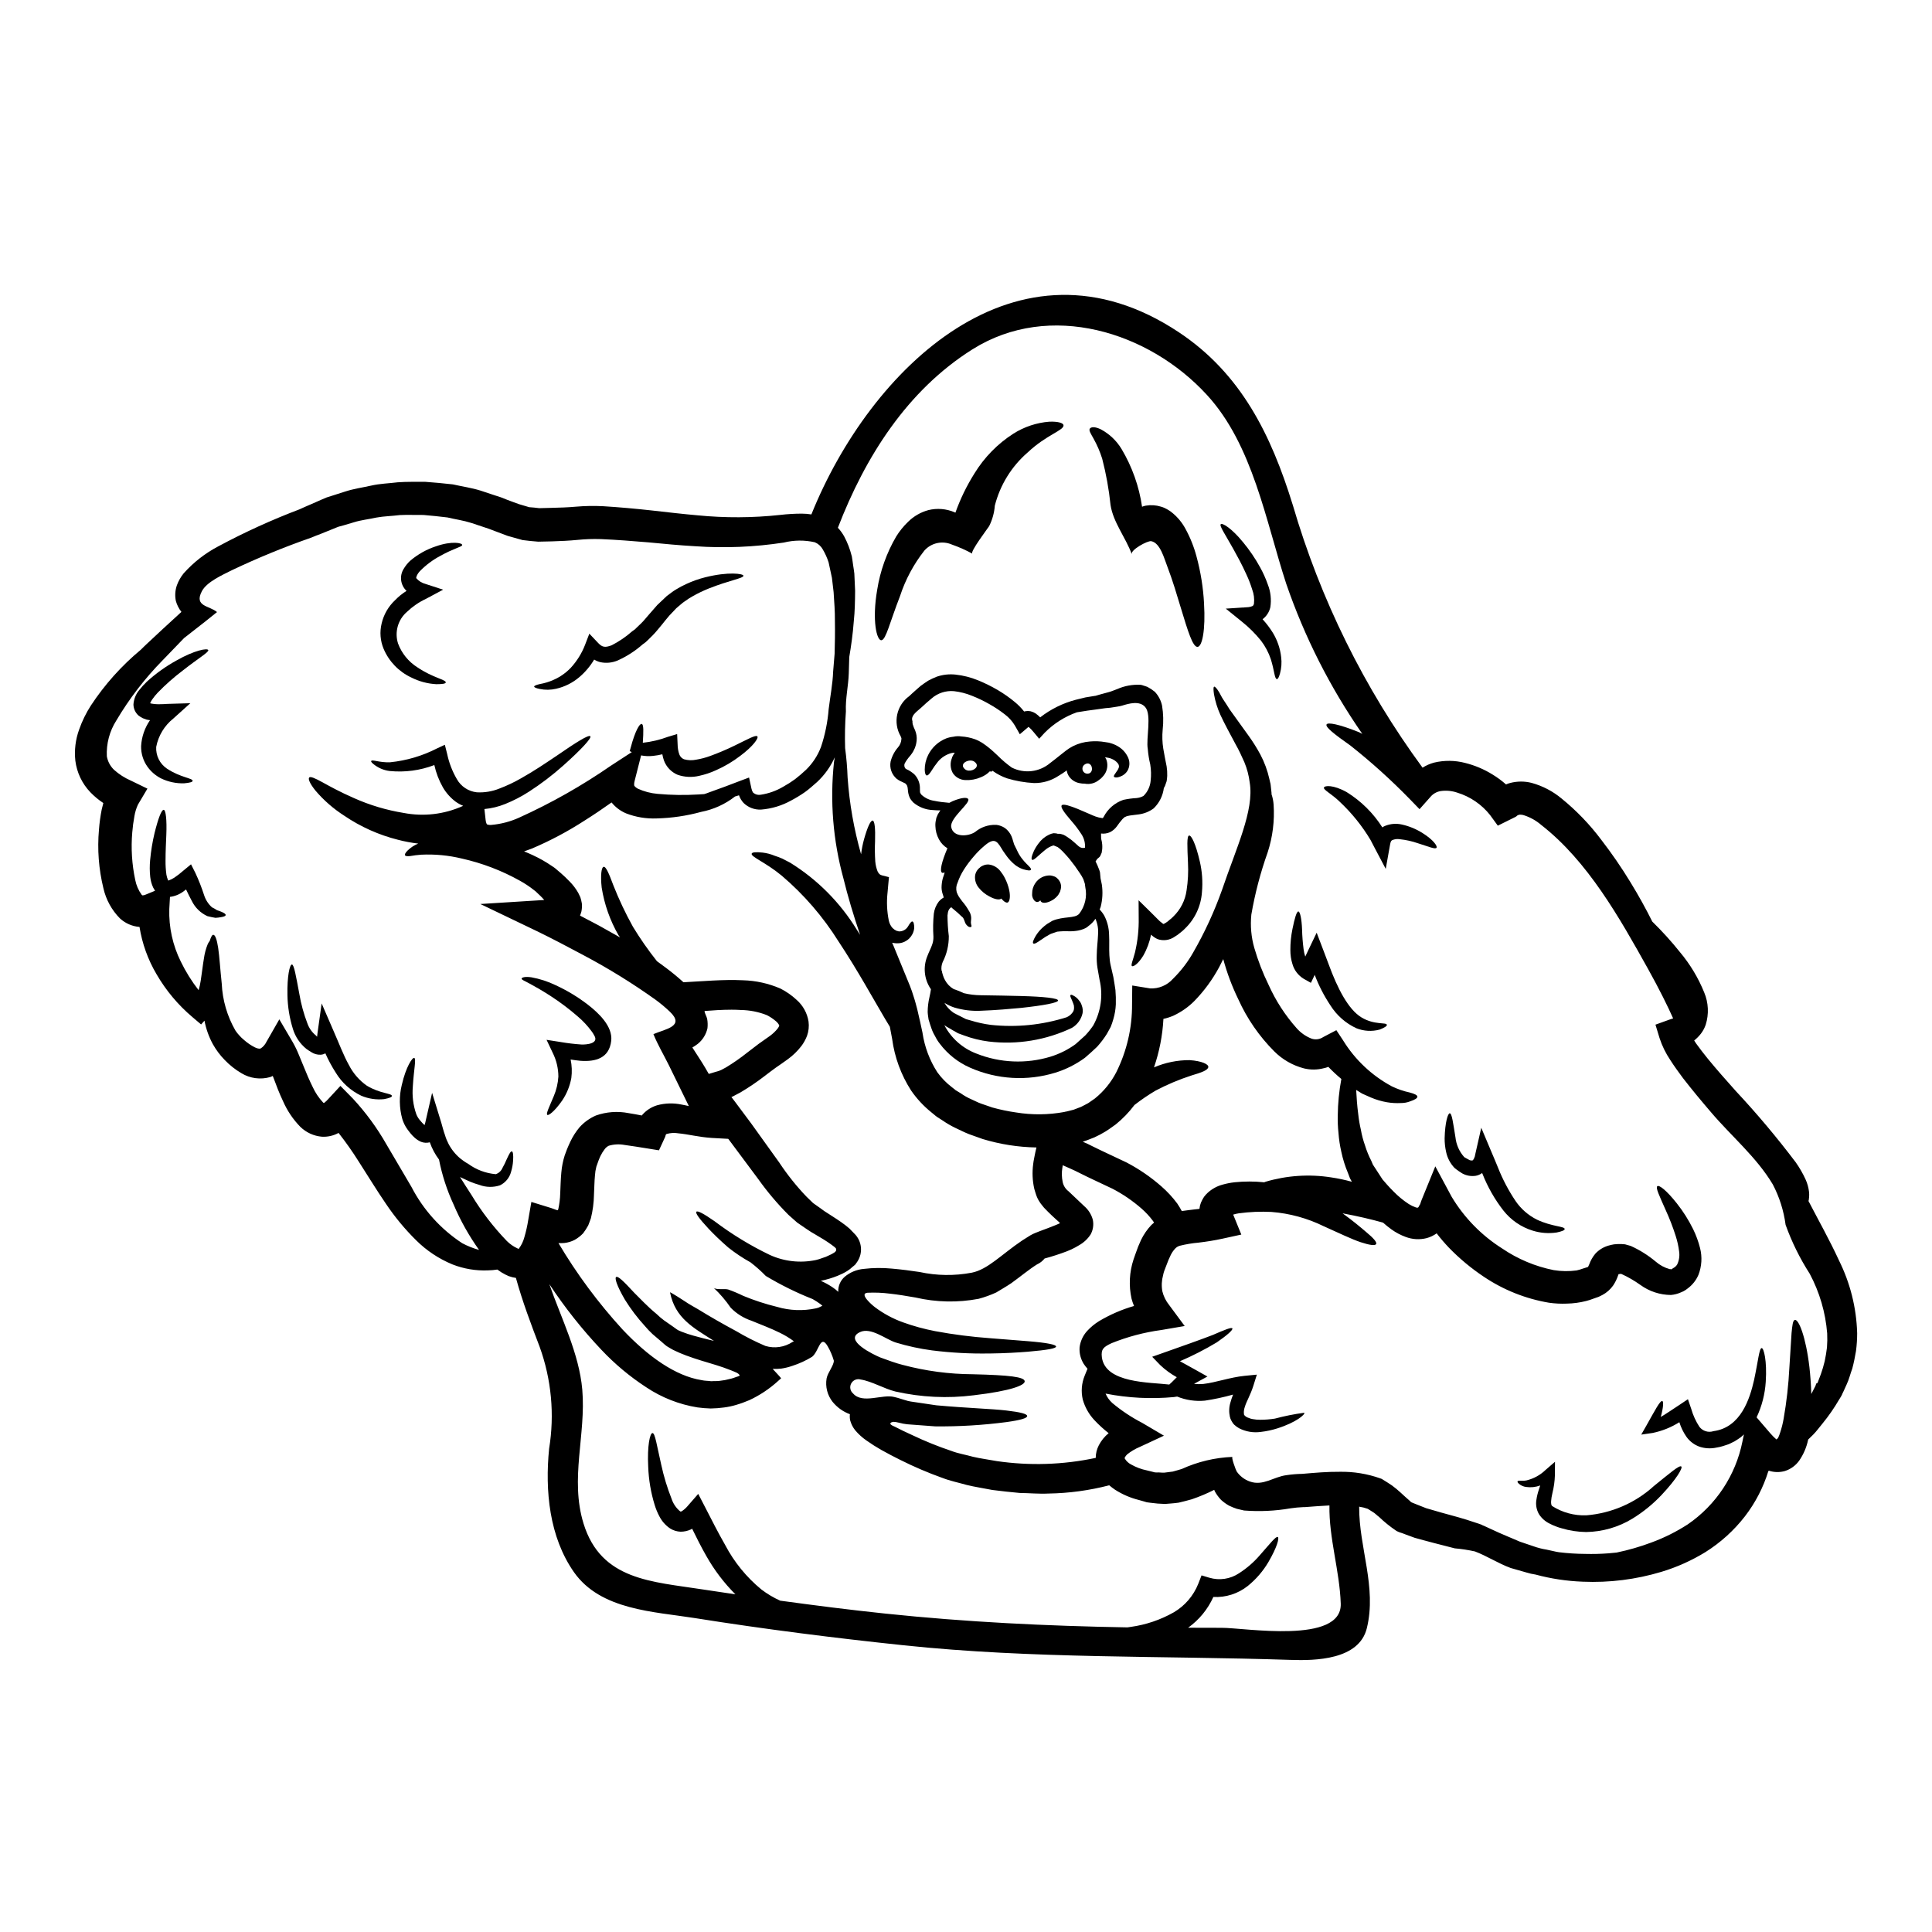 <?xml version="1.0" encoding="UTF-8"?>
<!-- Uploaded to: SVG Repo, www.svgrepo.com, Generator: SVG Repo Mixer Tools -->
<svg fill="#000000" width="800px" height="800px" version="1.1" viewBox="144 144 512 512" xmlns="http://www.w3.org/2000/svg">
 <g>
  <path d="m519.82 464.03c0.023-0.18 0.102-0.051 0.207-0.344 0.105-0.293 0.293-0.367 0.395-0.758 0.102-0.395 0.234-0.684 0.371-1.055l3.578-8.781 4.363 8.125v-0.004c3.328 5.531 7.906 10.203 13.363 13.652 4.125 2.805 8.777 4.758 13.672 5.734 2.004 0.324 4.039 0.352 6.051 0.078 0.598-0.137 1.188-0.309 1.762-0.523l0.922-0.293 0.105-0.027 0.129-0.051c0.234-0.234-0.129 0.5 0.422-0.707 0.367-1.027 0.91-1.977 1.602-2.816 0.922-1.004 2.094-1.738 3.398-2.133 0.523-0.16 1.059-0.285 1.602-0.367l1.078-0.078c0.605-0.016 1.215 0.012 1.816 0.078 0.527 0.129 1 0.266 1.5 0.422 2.398 1.082 4.637 2.492 6.652 4.18 1.066 0.922 2.324 1.598 3.684 1.969 0.094-0.02 0.195-0.02 0.289 0 0.023 0.102 0.051 0.129 0.18 0.023l0.633-0.395h0.004c0.352-0.207 0.648-0.496 0.863-0.84 0.516-1.07 0.699-2.269 0.527-3.445-0.172-1.41-0.48-2.801-0.918-4.156-0.746-2.34-1.633-4.633-2.656-6.863-1.68-3.785-2.707-5.902-2.207-6.297s2.445 1.105 5.156 4.527l-0.004-0.004c1.684 2.121 3.133 4.414 4.332 6.84 0.785 1.605 1.402 3.289 1.84 5.019 0.605 2.356 0.457 4.84-0.422 7.106-0.605 1.418-1.574 2.652-2.812 3.574l-0.605 0.449c-0.371 0.246-0.766 0.449-1.184 0.605-0.848 0.383-1.754 0.625-2.684 0.707-2.91-0.016-5.742-0.945-8.098-2.656-1.586-1.133-3.277-2.113-5.051-2.918-0.027 0.105 0 0.133-0.051 0-0.035-0.02-0.07-0.027-0.109-0.023h-0.078l-0.234 0.051-0.266 0.027-0.133 0.367v-0.004c-0.32 0.941-0.762 1.836-1.312 2.66-0.73 1.023-1.684 1.871-2.789 2.469l-0.734 0.371-0.184 0.078-0.078 0.051-0.289 0.105-0.238 0.078-0.895 0.316h-0.004c-0.641 0.25-1.297 0.465-1.965 0.633-1.664 0.422-3.367 0.648-5.078 0.684-1.59 0.066-3.184-0.012-4.758-0.238-6.176-1.043-12.059-3.391-17.258-6.887-3.328-2.219-6.414-4.785-9.203-7.656-1.164-1.219-2.266-2.5-3.289-3.84-0.793 0.574-1.684 1-2.629 1.262-1.848 0.473-3.797 0.363-5.578-0.312-1.328-0.484-2.586-1.148-3.734-1.969-0.785-0.562-1.539-1.168-2.258-1.816-0.055-0.027-0.133-0.027-0.184-0.055-2.812-0.789-6.441-1.656-10.547-2.418 2.711 1.969 4.762 3.68 6.262 4.969 1.945 1.605 2.894 2.711 2.629 3.184-0.266 0.473-1.707 0.293-4.102-0.5-2.394-0.793-5.785-2.445-9.734-4.207h-0.004c-4.352-2.141-9.074-3.438-13.914-3.812-2.891-0.145-5.789-0.02-8.656 0.367-0.5 0.078-0.992 0.191-1.473 0.34l2.156 5.289-5.051 1.102c-2.055 0.449-4.184 0.789-6.234 1.027v0.004c-1.703 0.145-3.391 0.426-5.051 0.84-0.465 0.141-0.883 0.402-1.211 0.762-0.465 0.5-0.855 1.07-1.156 1.684-0.418 0.848-0.785 1.715-1.102 2.606l-0.605 1.574h-0.004c-0.133 0.375-0.238 0.762-0.312 1.156-0.387 1.391-0.457 2.852-0.203 4.269 0.32 1.328 0.934 2.57 1.793 3.633l4.129 5.578-6.297 1.078v-0.004c-4.484 0.613-8.875 1.781-13.074 3.473-2.129 1-2.844 1.574-2.578 3.734 0.922 6.914 12.648 6.602 17.863 7.231l0.68-0.629c0.422-0.395 0.844-0.844 1.316-1.316v0.004c-1.605-0.887-3.09-1.973-4.418-3.238l-2.106-2.184 2.754-0.973c5.602-1.969 10.129-3.578 13.258-4.785 3.148-1.371 5.023-2.133 5.234-1.762 0.211 0.371-1.262 1.734-4.129 3.707-3.137 1.883-6.394 3.551-9.758 4.996 1.207 0.684 2.574 1.395 3.996 2.207l3.289 1.844-3.422 1.867c-0.027 0-0.078 0.055-0.105 0.078h0.004c0.801 0.09 1.613 0.098 2.418 0.027 3.422-0.395 7.051-1.762 10.965-2.156l3.234-0.316-0.922 2.945c-0.789 2.5-1.785 4.027-2.258 5.578h0.004c-0.203 0.555-0.293 1.145-0.266 1.734 0 0.129 0.051 0.156 0.051 0.234s0.055 0.055 0.055 0.105h-0.133c0.293 0.289 0.684 0.684 0.762 0.629l0.004 0.004c0.078 0.039 0.16 0.086 0.234 0.133l0.449 0.156v0.004c0.293 0.129 0.602 0.219 0.922 0.262 0.664 0.125 1.344 0.188 2.023 0.18 1.293-0.008 2.586-0.109 3.863-0.312 2.559-0.684 5.16-1.203 7.785-1.551 0.293 0.422-2.156 2.578-7.18 4.156-1.41 0.445-2.859 0.754-4.328 0.922-1.984 0.285-4.008-0.059-5.789-0.977-0.457-0.258-0.879-0.566-1.262-0.922-0.027-0.023-0.211-0.234-0.211-0.234l-0.102-0.129-0.16-0.234-0.004-0.004c-0.105-0.152-0.199-0.312-0.285-0.477-0.18-0.32-0.312-0.668-0.395-1.023-0.281-1.246-0.238-2.543 0.129-3.762 0.195-0.727 0.434-1.438 0.715-2.133-2.457 0.695-4.957 1.234-7.481 1.609-2.496 0.234-5.016-0.137-7.34-1.082-0.289 0.051-0.551 0.078-0.867 0.129v0.004c-6.047 0.562-12.145 0.25-18.105-0.922 0.406 0.953 1.02 1.805 1.789 2.5 2.426 2.027 5.062 3.781 7.871 5.234l5.812 3.422-6.441 2.996v-0.004c-1.191 0.5-2.309 1.164-3.316 1.969-0.266 0.246-0.48 0.543-0.633 0.871-0.129 0.207 0.027 0.129 0 0.207 0.402 0.691 1 1.25 1.711 1.605 1.297 0.734 2.695 1.258 4.152 1.551l1.395 0.344 0.711 0.184c0.176 0.023 0.352 0.031 0.531 0.027 0.656-0.055 1.234 0.078 1.945 0.051 0.762-0.129 1.527-0.156 2.285-0.293 0.789-0.234 1.555-0.418 2.363-0.68l-0.004 0.004c4.246-1.941 8.828-3.031 13.492-3.211-0.473-0.055 0.895 3.602 1.102 3.891h0.004c0.852 1.223 2.066 2.141 3.473 2.633 3.523 1.258 6.297-1.262 9.703-1.684 1.367-0.207 2.746-0.32 4.129-0.344l0.344-0.027c3.078-0.262 6.297-0.551 9.656-0.523h-0.004c3.664-0.066 7.305 0.527 10.754 1.754l0.289 0.105 0.105 0.051c0.922 0.555 1.816 1.133 2.684 1.711v0.004c0.77 0.566 1.508 1.172 2.207 1.816 0.867 0.816 1.762 1.602 2.629 2.363v0.027c0.078 0.078 0.184 0.156 0.266 0.234 0.203 0.098 0.414 0.188 0.629 0.262l1.105 0.445 2.207 0.871c1.371 0.395 2.754 0.789 4.078 1.18 2.894 0.789 5.902 1.574 8.941 2.629l1.129 0.367 0.133 0.055c0.051 0.023 0.367 0.129 0.367 0.129l0.234 0.133 0.5 0.207 2 0.922c1.316 0.605 2.606 1.207 3.84 1.707s2.445 1.055 3.656 1.555c1.207 0.395 2.394 0.816 3.574 1.207l0.008 0.004c1.133 0.41 2.305 0.707 3.5 0.895 1.078 0.211 2.422 0.578 3.262 0.684 2.305 0.281 4.621 0.43 6.941 0.445 2.062 0.055 4.125 0.004 6.18-0.156 0.734-0.051 1.473-0.129 2.184-0.207v-0.004c3.125-0.648 6.195-1.535 9.18-2.656 3.367-1.234 6.586-2.84 9.602-4.785 7.523-5.144 12.734-13.027 14.52-21.961l0.395-1.895c-0.293 0.266-0.578 0.551-0.922 0.816-0.5 0.344-1.051 0.711-1.574 1.027l-1.344 0.656-0.184 0.078-0.207 0.078h-0.004c-0.047 0.023-0.102 0.039-0.156 0.051l-0.395 0.133-0.816 0.266h0.004c-0.57 0.172-1.152 0.301-1.742 0.395-1.434 0.305-2.926 0.23-4.328-0.215-1.445-0.492-2.695-1.43-3.578-2.68-0.812-1.18-1.441-2.473-1.863-3.84-2.16 1.359-4.551 2.324-7.051 2.84l-3.051 0.445 1.395-2.445c2.285-4.051 3.629-6.691 4.207-6.441 0.344 0.129 0.266 1.68-0.422 4.207 1.5-0.871 3.129-2.027 5.117-3.312l2.078-1.395 0.871 2.551c0.48 1.695 1.219 3.309 2.184 4.785 0.879 1.129 2.375 1.582 3.731 1.129 7.262-0.973 9.629-8.66 10.734-13.516 1.102-5.117 1.367-8.469 2.023-8.496 0.555-0.023 1.449 3.34 1.078 8.941-0.207 3.266-1.027 6.461-2.422 9.418l3.656 4.258c0.496 0.574 1.031 1.113 1.605 1.609 0.133-0.141 0.273-0.273 0.422-0.395 0.227-0.488 0.422-0.988 0.578-1.5 0.387-1.172 0.684-2.367 0.895-3.578 0.789-4.481 1.297-9.004 1.527-13.543 0.262-3.938 0.445-7.027 0.578-9.184 0.207-2.129 0.344-3.312 0.84-3.473 1.027-0.344 2.949 4.449 3.894 12.492 0.238 2.133 0.422 4.527 0.5 7.129 0.395-0.707 0.711-1.445 1.105-2.156l0.211-0.629 0.156-0.051 0.18-0.105 0.078-0.211 0.16-0.418 0.629-1.656 0.004-0.004c0.406-1.137 0.75-2.301 1.027-3.477 0.262-1.18 0.445-2.418 0.602-3.629 0.098-1.242 0.117-2.488 0.055-3.734-0.438-5.531-2.012-10.914-4.629-15.809-2.613-4.062-4.758-8.414-6.391-12.965-0.492-3.738-1.641-7.363-3.391-10.703-4.328-7.258-10.969-12.758-16.387-19.145-2.555-2.973-5.027-5.949-7.391-8.996-1.156-1.551-2.285-3.102-3.367-4.785v-0.004c-1.227-1.812-2.191-3.785-2.871-5.863l-1.078-3.543 3.867-1.395h0.004c0.266-0.105 0.539-0.191 0.812-0.266-1.395-3.148-3.629-7.68-6.656-13.125-7.523-13.492-15.965-28.535-28.301-38.137h0.004c-1.344-1.16-2.91-2.035-4.602-2.578-0.418-0.133-0.855-0.176-1.293-0.129-0.156 0.027-0.234 0.156-0.395 0.156h0.004c-0.148 0.156-0.316 0.289-0.5 0.395l-4.723 2.344-2.027-2.785v-0.004c-2.234-2.832-5.281-4.914-8.73-5.969-1.391-0.477-2.875-0.621-4.332-0.422-1.09 0.164-2.082 0.727-2.785 1.574l-2.871 3.234-2.602-2.684c-4.926-5.055-10.168-9.789-15.703-14.168-4.285-3.023-6.691-4.891-6.336-5.602 0.316-0.633 3.312-0.055 8.266 1.922v-0.004c0.414 0.172 0.816 0.367 1.211 0.582-8.531-12.281-15.32-25.684-20.176-39.824-5.414-16.57-8.809-36.719-20.988-49.988-15.387-16.809-41.691-24.961-62.148-12.098-17.32 10.887-28.434 28.508-35.668 47.289 0.656 0.699 1.223 1.477 1.684 2.316 0.863 1.621 1.523 3.34 1.969 5.117l0.078 0.316c0.016 0.078 0.023 0.156 0.023 0.234l0.055 0.293 0.078 0.551 0.156 1.105c0.105 0.734 0.234 1.422 0.316 2.18 0.078 1.574 0.156 3.106 0.207 4.606-0.023 2.836-0.078 5.512-0.34 7.941-0.266 3.602-0.738 6.809-1.211 9.602-0.023 1.395-0.078 2.812-0.129 4.328-0.105 3.336-0.922 6.758-0.762 10.07v0.004c-0.238 3.238-0.309 6.484-0.207 9.73 0.348 2.574 0.566 5.164 0.656 7.762 0.48 6.898 1.68 13.73 3.574 20.379 0.164-1.348 0.426-2.684 0.785-3.992 0.895-3.184 1.707-4.949 2.262-4.949 0.555 0 0.758 2.156 0.656 5.367h0.004c-0.09 1.816-0.07 3.633 0.051 5.445 0.074 0.902 0.277 1.785 0.605 2.629 0.367 0.734 0.629 0.922 1.156 1.078l1.867 0.473-0.184 1.969c-0.078 0.762-0.156 1.523-0.207 2.312h-0.004c-0.246 2.398-0.129 4.816 0.344 7.18 0.148 0.738 0.484 1.426 0.973 2l0.605 0.5c0.113 0.035 0.219 0.09 0.316 0.156 0.156 0.184 0.5 0.129 0.762 0.266 0.996 0.043 1.934-0.461 2.445-1.316 0.449-0.762 0.816-1.316 1.129-1.316 0.316 0 0.555 0.629 0.5 1.867-0.254 2.055-1.883 3.664-3.938 3.894-0.633 0.059-1.273 0.016-1.891-0.129 0.105 0.207 0.156 0.395 0.266 0.602 1.422 3.5 2.922 7.129 4.445 10.836l0.527 1.422 0.523 1.633c0.371 1.102 0.605 2.129 0.898 3.18 0.523 2.129 0.945 4.207 1.395 6.234h-0.008c0.555 3.723 1.898 7.281 3.938 10.441 1.082 1.492 2.375 2.82 3.84 3.938l0.578 0.449 0.289 0.234 0.078 0.078 1.422 0.867c0.871 0.621 1.805 1.148 2.785 1.574 0.871 0.367 1.633 0.816 2.606 1.156l2.973 1.023c2.07 0.574 4.172 1.016 6.297 1.316 4.238 0.691 8.562 0.648 12.785-0.129l0.129-0.051c0.027 0 0.344-0.055 0.344-0.055l0.656-0.156 1.344-0.344c0.789-0.266 1.262-0.523 1.922-0.734 0.629-0.289 1.285-0.684 1.918-1l1.82-1.262-0.004-0.004c2.336-1.891 4.25-4.246 5.629-6.918 2.789-5.594 4.223-11.766 4.18-18.016l0.051-4.973 4.723 0.762v0.004c2.309 0.121 4.547-0.82 6.078-2.555 2.133-2.094 3.957-4.477 5.418-7.086 3.012-5.25 5.547-10.758 7.574-16.461 3.734-11.047 8.578-21.094 7.336-28.457-0.227-1.855-0.703-3.668-1.418-5.394-0.734-1.656-1.477-3.262-2.312-4.723-1.574-2.949-3.027-5.602-4.051-7.836-0.781-1.73-1.348-3.551-1.684-5.422-0.184-1.285-0.184-1.969 0.051-2.027 0.234-0.059 0.711 0.477 1.344 1.527 0.316 0.527 0.605 1.207 1.105 1.945 0.5 0.734 1.051 1.605 1.68 2.606 1.398 1.922 3.078 4.285 5.078 7.051 1.121 1.562 2.137 3.195 3.051 4.891 1.066 2.027 1.859 4.184 2.359 6.418l0.18 0.789 0.105 0.422 0.004-0.004c0.023 0.105 0.039 0.207 0.051 0.316l0.027 0.234c0.078 0.656 0.133 1.316 0.211 1.969v0.344c0.305 0.891 0.488 1.816 0.551 2.754 0.289 4.277-0.246 8.57-1.574 12.648-1.91 5.363-3.359 10.883-4.328 16.492-0.301 2.969-0.035 5.969 0.789 8.836 0.977 3.367 2.246 6.641 3.785 9.785 1.879 4.191 4.391 8.066 7.441 11.496 1.074 1.219 2.426 2.16 3.938 2.754 1.043 0.355 2.191 0.199 3.106-0.418l3.473-1.82 1.758 2.656v0.004c3.152 5.133 7.606 9.344 12.906 12.203 1.531 0.746 3.148 1.301 4.812 1.66 1.285 0.34 2 0.707 2 1.102s-0.656 0.816-1.922 1.234c-0.777 0.305-1.605 0.457-2.441 0.449-1.242 0.066-2.488-0.004-3.711-0.211-1.465-0.254-2.894-0.68-4.262-1.262-0.734-0.316-1.527-0.684-2.312-1.027-0.5-0.316-1.051-0.656-1.574-0.973 0.105 1.945 0.234 4.102 0.551 6.473 0.145 1.352 0.371 2.695 0.684 4.023 0.246 1.43 0.617 2.84 1.105 4.207 0.43 1.406 0.984 2.769 1.66 4.078l0.422 1c0.207 0.367 0.496 0.734 0.734 1.129 0.5 0.762 1 1.527 1.5 2.312l0.316 0.477 0.051 0.078 0.211 0.234 0.867 1c0.578 0.656 1.18 1.285 1.816 1.918h-0.004c1.211 1.238 2.551 2.344 4 3.293 0.578 0.367 1.195 0.668 1.84 0.891 0.203 0.098 0.438 0.121 0.656 0.066zm-338.08-82.746c0.375-0.016 0.746-0.117 1.078-0.289l2.285-0.945c0-0.027-0.027-0.027-0.051-0.055-0.156-0.262-0.316-0.523-0.477-0.816h0.004c-0.402-0.871-0.656-1.801-0.762-2.754-0.168-1.504-0.176-3.019-0.027-4.527 0.219-2.387 0.605-4.754 1.156-7.082 0.973-3.938 1.844-6.207 2.422-6.207s0.867 2.656 0.707 6.629c-0.078 1.969-0.207 4.328-0.207 6.836-0.016 1.246 0.062 2.496 0.234 3.734 0.086 0.488 0.227 0.965 0.422 1.422 0.023 0.055 0.051 0.078 0.078 0.133 0.555-0.191 1.086-0.445 1.574-0.766 0.812-0.539 1.586-1.141 2.316-1.789l2.129-1.758 1.156 2.285c0.895 1.918 1.664 3.891 2.316 5.902 0.395 1.234 1.113 2.344 2.078 3.211 0.465 0.219 0.914 0.473 1.34 0.762 0.41 0.129 0.816 0.277 1.211 0.445 0.684 0.293 1.078 0.555 1.078 0.82 0 0.266-0.395 0.445-1.207 0.578h-0.004c-0.492 0.098-0.992 0.156-1.496 0.18-0.605-0.102-1.316-0.234-2.129-0.445h-0.004c-1.797-0.824-3.258-2.246-4.129-4.027-0.555-0.996-1.027-2.023-1.527-3.051-0.234 0.184-0.449 0.371-0.684 0.527-1.047 0.785-2.277 1.285-3.578 1.445l-0.18 3.211c-0.145 4.828 0.902 9.613 3.051 13.938 1.305 2.684 2.887 5.227 4.723 7.578 0.238-0.82 0.422-1.656 0.551-2.5 0.344-2.184 0.555-4.207 0.844-5.863 0.176-1.328 0.52-2.625 1.027-3.867 0.145-0.297 0.32-0.578 0.523-0.84 0.32-1.027 0.633-1.633 0.949-1.605 0.473 0 0.945 1.18 1.285 3.473 0.344 2.289 0.527 5.551 0.949 9.492 0.199 4.367 1.445 8.625 3.629 12.414 0.305 0.457 0.648 0.891 1.027 1.289l0.523 0.551c0 0.027 0.105 0.105 0.105 0.105l0.211 0.184 0.418 0.367v0.004c0.875 0.777 1.848 1.438 2.894 1.965 0.949 0.449 1.398 0.344 1.555 0.238v0.004c0.621-0.414 1.117-0.988 1.445-1.656l3.449-6.027 3.602 6.129h-0.004c0.613 1.074 1.148 2.191 1.605 3.34 0.395 0.973 0.789 1.945 1.207 2.922 0.762 1.895 1.551 3.758 2.422 5.512 0.691 1.516 1.621 2.91 2.758 4.129 0.074 0.047 0.145 0.098 0.207 0.16 0.055-0.055 0.133-0.082 0.184-0.133h0.004c0.34-0.27 0.66-0.57 0.945-0.895l3.258-3.523 3.234 3.285h0.004c3.441 3.695 6.441 7.781 8.938 12.168 2.312 3.938 4.523 7.707 6.652 11.312 3.121 6.047 7.75 11.184 13.441 14.914 1.422 0.758 2.922 1.359 4.473 1.785-2.676-3.754-4.938-7.785-6.742-12.027-1.766-3.801-3.062-7.801-3.867-11.914-1.043-1.395-1.867-2.938-2.441-4.578-0.766 0.207-1.578 0.16-2.316-0.129-0.629-0.273-1.207-0.645-1.711-1.105-0.398-0.359-0.766-0.746-1.102-1.16l-0.371-0.473-0.473-0.629c-0.578-0.816-1.023-1.723-1.316-2.684-0.824-2.957-0.867-6.078-0.125-9.055 1.105-4.812 2.812-7.312 3.289-7.129 0.578 0.207-0.105 3.023-0.371 7.523l0.004-0.004c-0.227 2.484 0.074 4.984 0.895 7.34 0.215 0.57 0.527 1.102 0.918 1.574l0.293 0.344 0.445 0.5c0.184 0.184 0.371 0.371 0.551 0.527 0.055-0.156 0.105-0.316 0.16-0.527l1.84-8.023 2.449 7.969c0.316 1.051 0.578 2.207 0.973 3.234h-0.004c0.953 3.25 3.16 5.984 6.129 7.602 2.148 1.574 4.684 2.527 7.336 2.754 0.797-0.277 1.438-0.879 1.766-1.656 0.426-0.746 0.801-1.52 1.129-2.312 0.633-1.367 1.027-2.129 1.344-2.078s0.449 0.922 0.344 2.5h-0.004c-0.062 0.98-0.242 1.949-0.527 2.891-0.402 1.578-1.48 2.894-2.941 3.606-1.773 0.586-3.695 0.551-5.445-0.105-0.832-0.234-1.648-0.516-2.449-0.844-0.922-0.395-1.68-0.789-2.551-1.18l-0.156-0.078c0.895 1.418 1.895 3.023 3.051 4.785 2.66 4.394 5.801 8.48 9.363 12.18 0.809 0.805 1.75 1.465 2.785 1.941 0.125 0.109 0.293 0.148 0.449 0.109-0.027-0.078-0.027-0.133 0.027-0.133v-0.004c0.629-0.859 1.094-1.832 1.367-2.863 0.457-1.535 0.805-3.098 1.051-4.68l0.82-4.723 5.207 1.605c0.551 0.156 1.18 0.473 1.629 0.578 0.043 0.004 0.086 0.016 0.129 0.027 0.062-0.07 0.117-0.152 0.156-0.238 0.309-1.391 0.488-2.809 0.527-4.234 0.078-1.656 0.105-3.473 0.293-5.551v0.004c0.129-1.539 0.43-3.059 0.895-4.527l0.605-1.629c0.207-0.551 0.578-1.316 0.867-1.969 0.652-1.391 1.484-2.688 2.469-3.867 1.207-1.332 2.684-2.391 4.332-3.106 2.777-0.98 5.766-1.199 8.66-0.629 1.262 0.184 2.394 0.422 3.5 0.629h-0.004c0.059-0.062 0.113-0.133 0.16-0.207 1.039-1.176 2.387-2.043 3.891-2.5 2.129-0.582 4.363-0.645 6.523-0.184 0.656 0.105 1.289 0.266 1.895 0.395-2.156-4.394-3.918-8.047-5.309-10.859-1.371-2.754-2.949-5.418-4.078-8.207 3.18-1.371 8.465-2.051 4.328-5.973-1.172-1.113-2.41-2.148-3.711-3.106-6.152-4.398-12.598-8.379-19.285-11.914-4.074-2.18-8.336-4.418-12.016-6.207l-15.188-7.285 16.699-1.051h0.238c-0.328-0.395-0.68-0.773-1.051-1.129l-0.922-0.871-0.234-0.234c-0.027-0.027-0.473-0.371-0.473-0.371-1.191-0.945-2.457-1.789-3.789-2.523-4.809-2.688-9.977-4.66-15.352-5.863-3.527-0.859-7.16-1.203-10.785-1.027-0.988 0.07-1.969 0.195-2.945 0.367-0.762 0.078-1.211 0.023-1.344-0.211-0.129-0.234 0.102-0.656 0.629-1.207l0.004-0.004c0.82-0.812 1.793-1.457 2.867-1.891-1.801-0.207-3.586-0.543-5.34-1-5.098-1.277-9.93-3.441-14.277-6.391-2.871-1.84-5.453-4.094-7.656-6.691-1.473-1.844-1.949-3.051-1.629-3.422 0.32-0.371 1.551 0.184 3.523 1.262 1.895 1.051 4.723 2.606 8.336 4.184 4.203 1.879 8.633 3.199 13.176 3.938 5.269 1.016 10.727 0.383 15.621-1.812l0.133-0.078 0.004-0.004c-0.695-0.281-1.359-0.641-1.969-1.078-1.375-1.031-2.527-2.328-3.394-3.812-1.043-1.844-1.809-3.836-2.262-5.902-3.777 1.441-7.84 1.98-11.863 1.574-1.395-0.176-2.727-0.699-3.867-1.523-0.734-0.527-1.105-0.922-1-1.105 0.133-0.527 2.184 0.449 5.051 0.316v-0.004c4.332-0.445 8.543-1.691 12.414-3.68l2.051-0.949 0.605 2.394c0.492 2.34 1.352 4.586 2.551 6.656 1.086 1.977 3.07 3.301 5.316 3.543 2.047 0.113 4.098-0.227 5.996-1 1.961-0.742 3.863-1.641 5.68-2.684 3.578-2 6.691-4.133 9.336-5.902 5.262-3.629 8.66-5.785 9.078-5.258 0.367 0.445-2.316 3.418-7.156 7.731-2.863 2.559-5.922 4.887-9.152 6.969-1.977 1.277-4.074 2.359-6.262 3.238-1.762 0.715-3.617 1.164-5.508 1.34l0.316 2.836-0.004 0.004c0.035 0.422 0.148 0.832 0.344 1.211 0.367 0.145 0.766 0.199 1.156 0.156 2.547-0.219 5.035-0.867 7.363-1.918 8.547-3.867 16.723-8.5 24.434-13.836l5.449-3.543-0.555-0.266 0.293-1.023c1.105-4.156 2.285-6.262 2.867-6.184 0.578 0.078 0.5 2.051 0.316 5h-0.008c2.273-0.246 4.512-0.773 6.656-1.574l2.449-0.734 0.129 2.812c0.008 0.879 0.16 1.75 0.449 2.578 0.211 0.582 0.66 1.051 1.234 1.289 1.059 0.305 2.18 0.34 3.258 0.105 1.258-0.207 2.492-0.531 3.684-0.973 2.16-0.785 4.273-1.68 6.34-2.684 3.578-1.734 5.734-2.973 6.156-2.523 0.422 0.449-1.133 2.652-4.527 5.18-1.988 1.523-4.152 2.805-6.445 3.812-1.414 0.648-2.894 1.141-4.414 1.473-1.891 0.457-3.871 0.363-5.707-0.262-1.699-0.707-3.027-2.09-3.656-3.816-0.184-0.531-0.324-1.074-0.422-1.629-0.805 0.195-1.625 0.336-2.449 0.422-1.059 0.125-2.133 0.082-3.18-0.129l-1.707 6.731c-0.113 0.383-0.16 0.781-0.137 1.18 0.027 0.156 0.293 0.527 0.949 0.895 1.676 0.77 3.473 1.238 5.309 1.391 3.562 0.324 7.141 0.379 10.707 0.16 0.551-0.023 1.078-0.078 1.605-0.102 0.422-0.133 0.844-0.266 1.285-0.449 2.551-0.895 5.512-2 8.707-3.234l1.895-0.707 0.5 2.312c0.156 0.789 0.344 1.574 0.734 1.816l0.004-0.004c0.508 0.387 1.156 0.551 1.789 0.445 2.16-0.316 4.231-1.059 6.102-2.18 1.059-0.586 2.078-1.234 3.051-1.949 1.016-0.785 1.988-1.617 2.922-2.5 1.754-1.707 3.109-3.781 3.969-6.074 1.078-3.234 1.758-6.594 2.023-9.992 0.422-3.422 1.078-6.785 1.18-9.891 0.129-1.629 0.266-3.234 0.395-4.785 0.078-2.629 0.133-5.578 0.078-8.863 0.027-2.344-0.18-4.863-0.344-7.477-0.129-1.234-0.289-2.5-0.445-3.785-0.293-1.344-0.578-2.684-0.871-4.051l0.004-0.004c-0.391-1.223-0.918-2.398-1.574-3.5-0.469-0.844-1.211-1.5-2.102-1.867-2.703-0.613-5.516-0.586-8.207 0.078-7.777 1.195-15.664 1.523-23.512 0.973-4.102-0.234-8.234-0.629-12.387-1.027-4.051-0.34-8.312-0.68-12.68-0.867v0.004c-2.008-0.066-4.019 0.004-6.023 0.207-2.398 0.234-4.527 0.32-6.84 0.395l-3.656 0.078c-1.367-0.105-2.754-0.238-4.129-0.422l-3.938-1.105c-1.18-0.422-2.184-0.844-3.285-1.234l-1.656-0.629-1.656-0.555-3.078-1.023c-2.051-0.656-4.207-0.949-6.297-1.449-2.106-0.266-4.234-0.473-6.34-0.656-2.129 0.027-4.234-0.078-6.297 0.027-2.078 0.266-4.156 0.289-6.184 0.656-1.969 0.445-4.074 0.656-5.902 1.234-0.922 0.266-1.844 0.551-2.754 0.816l-1.367 0.371c-0.477 0.156-0.977 0.395-1.449 0.578l-2.922 1.18-0.707 0.293-0.371 0.129-0.18 0.078h-0.031c-0.012 0.016-0.031 0.023-0.051 0.027-0.027-0.008-0.027-0.008-0.051-0.008l-0.023 0.023c-0.555 0.234-1 0.422-1.477 0.605-7.184 2.504-14.227 5.394-21.094 8.66-2.363 1.211-6.523 3-7.871 5.512-2.156 4.106 1.969 3.812 4 5.551-0.973 0.789-2.027 1.629-3.051 2.449-1.969 1.551-3.867 3.023-5.684 4.445-1.656 1.707-3.543 3.656-5.629 5.836v-0.004c-4.746 4.828-8.887 10.215-12.336 16.043-1.785 2.816-2.656 6.113-2.496 9.445 0.234 1.363 0.898 2.617 1.895 3.578 1.324 1.191 2.836 2.16 4.469 2.871l4.394 2.129-2.527 4.258c-0.438 0.965-0.746 1.98-0.922 3.027-0.266 1.418-0.453 2.852-0.57 4.289-0.363 4.223-0.098 8.477 0.785 12.621 0.277 1.422 0.859 2.766 1.711 3.938 0.07 0.043 0.133 0.094 0.188 0.152zm454.43 115.93c0 1.617-0.102 3.234-0.316 4.836-0.266 1.574-0.578 3.129-0.973 4.606-0.527 1.418-0.871 2.918-1.5 4.231-0.316 0.66-0.605 1.32-0.895 1.969l-0.234 0.473-0.105 0.266-0.051 0.102-0.211 0.395-0.5 0.816-0.004-0.004c-1.293 2.223-2.762 4.344-4.391 6.336-0.844 1-1.602 2.078-2.473 2.949-0.449 0.445-0.895 0.895-1.344 1.316h0.004c-0.008 0.043-0.016 0.086-0.023 0.129-0.414 1.949-1.211 3.801-2.344 5.441-0.93 1.309-2.258 2.273-3.785 2.758-1.387 0.398-2.863 0.371-4.234-0.078-0.062 0.023-0.113 0.059-0.16 0.105-1.344 4.348-3.453 8.418-6.234 12.02-2.902 3.734-6.438 6.93-10.441 9.445-3.652 2.238-7.578 4-11.68 5.234-6.746 2.027-13.789 2.91-20.828 2.606-4.231-0.156-8.434-0.789-12.52-1.891-0.828-0.121-1.645-0.305-2.445-0.555-1.371-0.395-2.754-0.789-4.129-1.18-3.312-1.211-6.34-3.211-9.496-4.394-1.762-0.387-3.543-0.66-5.34-0.816-1.895-0.449-3.734-1-5.629-1.449-1.633-0.449-3.34-0.867-4.973-1.344l-2.234-0.816-1.105-0.422-0.578-0.184-0.289-0.102c-0.027-0.027-0.527-0.234-0.477-0.211l0.004 0.004c-0.082-0.062-0.168-0.113-0.262-0.16-1.609-1.086-3.125-2.309-4.527-3.656-0.551-0.395-1.105-1-1.629-1.285-0.449-0.266-0.895-0.551-1.344-0.844h0.004c-0.742-0.266-1.508-0.461-2.289-0.578-0.078 10.836 4.723 21.328 2.023 32.242-2.078 8.363-13.621 8.605-20.301 8.363-34.27-1.129-68.176-0.262-102.37-3.863-18.5-1.945-37-4.285-55.363-7.207-10.887-1.734-24.984-2.102-32.062-12.152-6.574-9.391-7.707-21.621-6.602-32.742 1.48-9.059 0.621-18.352-2.5-26.984-2.312-6.051-4.574-12.047-6.297-18.281-0.293-0.039-0.582-0.09-0.867-0.16l-1.055-0.316-0.84-0.395v0.004c-0.758-0.379-1.48-0.828-2.156-1.344-0.82 0.129-1.645 0.203-2.477 0.215-3.211 0.137-6.418-0.402-9.414-1.574-3.598-1.48-6.867-3.652-9.625-6.394-3.004-2.965-5.699-6.227-8.047-9.73-2.449-3.574-4.762-7.387-7.184-11.152-1.641-2.617-3.422-5.144-5.336-7.574-1.359 0.746-2.898 1.094-4.445 1-2.148-0.191-4.164-1.121-5.707-2.633-1.91-1.961-3.449-4.25-4.551-6.758-1.027-2.156-1.82-4.262-2.555-6.258-0.047-0.156-0.105-0.305-0.18-0.449-0.211 0.078-0.395 0.207-0.656 0.289-2.582 0.746-5.359 0.375-7.656-1.023-1.629-0.957-3.117-2.137-4.422-3.5-1.23-1.258-2.289-2.672-3.148-4.207-1.055-1.941-1.801-4.035-2.211-6.207l-0.895 1-2.262-1.922c-3.812-3.215-7.039-7.062-9.539-11.375-2.281-3.859-3.816-8.117-4.519-12.543-1.926-0.156-3.746-0.945-5.172-2.25-2.184-2.199-3.707-4.969-4.394-7.992-1.246-5.082-1.645-10.332-1.18-15.543 0.133-1.805 0.379-3.598 0.734-5.371 0.129-0.551 0.266-1.102 0.422-1.68-1.238-0.82-2.387-1.773-3.422-2.84-2.199-2.293-3.598-5.231-3.996-8.383-0.297-2.781 0.043-5.598 0.996-8.23 0.785-2.234 1.824-4.371 3.106-6.367 3.668-5.574 8.145-10.574 13.281-14.836 0.551-0.555 1.102-1.105 1.707-1.656 2.68-2.527 5.707-5.312 9.02-8.34h0.004c-0.676-0.859-1.176-1.84-1.473-2.894-0.293-1.402-0.195-2.856 0.289-4.207 0.414-1.121 1.008-2.172 1.762-3.102 2.625-2.941 5.762-5.383 9.258-7.207 6.945-3.723 14.121-6.992 21.488-9.785 0.922-0.422 1.844-0.844 2.789-1.234 0.949-0.395 1.895-0.844 2.867-1.262 0.5-0.207 0.949-0.422 1.473-0.629l1.656-0.527c1.133-0.367 2.234-0.707 3.371-1.078 2.285-0.734 4.523-1.027 6.836-1.551s4.656-0.578 7.023-0.871c2.394-0.18 4.812-0.102 7.234-0.129 2.445 0.184 4.891 0.395 7.363 0.684 2.422 0.551 4.918 0.895 7.363 1.656l3.629 1.207 1.707 0.551 1.656 0.656c1.078 0.395 2.211 0.844 3.211 1.18l2.656 0.789c0.895 0.051 1.785 0.156 2.652 0.262l3.148-0.078c2.207-0.051 4.551-0.129 6.574-0.316 2.383-0.203 4.773-0.25 7.156-0.129 4.328 0.266 8.629 0.656 12.938 1.129 4.184 0.473 8.266 0.949 12.156 1.289 7.285 0.719 14.629 0.684 21.906-0.105 1.895-0.223 3.801-0.336 5.707-0.34 0.855 0.004 1.707 0.074 2.551 0.207 15.543-38.637 54.551-76.723 97.367-48.285 16.531 10.965 24.484 27.273 30.191 45.738l0.004-0.004c7.309 25.055 18.953 48.637 34.406 69.668 0.941-0.602 1.969-1.055 3.051-1.344 2.699-0.645 5.519-0.617 8.207 0.078 2.594 0.645 5.07 1.691 7.336 3.106 1.25 0.762 2.426 1.633 3.523 2.602 0.355-0.164 0.723-0.297 1.105-0.391 1.852-0.484 3.797-0.492 5.656-0.027 2.922 0.801 5.641 2.215 7.969 4.156 3.941 3.203 7.473 6.875 10.52 10.941 2.769 3.59 5.344 7.328 7.703 11.203 2.211 3.606 4.129 7.086 5.812 10.469h0.004c2.609 2.547 5.059 5.25 7.336 8.102 2.684 3.199 4.848 6.805 6.418 10.676 1.141 2.715 1.281 5.742 0.395 8.551-0.293 0.863-0.727 1.672-1.285 2.391-0.52 0.66-1.113 1.262-1.766 1.789 0.156 0.238 0.316 0.5 0.473 0.738 0.949 1.34 2.027 2.707 3.148 4.102 2.258 2.754 4.758 5.602 7.336 8.469v0.004c5.652 6.043 10.98 12.383 15.965 18.984 0.992 1.41 1.855 2.906 2.578 4.473 0.496 1.082 0.816 2.238 0.945 3.422 0.043 0.453 0.043 0.91 0 1.363l-0.078 0.711v0.004c-0.016 0.09-0.043 0.176-0.078 0.262 2.684 5.18 5.578 10.309 8.051 15.672l-0.004 0.004c2.996 5.992 4.652 12.566 4.852 19.266zm-133.91-40.027c-0.156-0.293-0.344-0.605-0.5-0.922l-0.551-1.445v0.004c-0.754-1.793-1.336-3.648-1.738-5.551-0.383-1.66-0.641-3.348-0.762-5.051-0.164-1.527-0.227-3.066-0.188-4.606 0.031-3.246 0.352-6.484 0.949-9.676-1.207-1.008-2.359-2.078-3.449-3.211-0.398 0.164-0.812 0.285-1.234 0.367-1.688 0.441-3.457 0.457-5.156 0.055-3.016-0.773-5.766-2.344-7.965-4.551-3.969-3.984-7.188-8.648-9.5-13.773-1.664-3.418-3.004-6.984-3.992-10.652-0.371 0.684-0.684 1.395-1.055 2.078-1.777 3.324-4.019 6.379-6.652 9.074-1.566 1.562-3.391 2.844-5.394 3.785-0.883 0.398-1.805 0.699-2.754 0.898-0.234 4.379-1.074 8.707-2.5 12.859 2.984-1.281 6.199-1.938 9.445-1.922 3.184 0.211 5.027 1.078 4.949 1.82-0.055 0.84-1.844 1.473-4.422 2.234-3.293 1.062-6.484 2.41-9.547 4.023-1.945 1.148-3.816 2.422-5.602 3.812-1.438 1.918-3.106 3.648-4.973 5.156-0.895 0.629-1.762 1.285-2.707 1.867-0.945 0.578-1.895 1.078-2.922 1.551-1.027 0.395-2.156 0.871-3.102 1.156 0.867 0.371 1.707 0.734 2.473 1.156 3.18 1.574 5.391 2.555 9.102 4.328 3.34 1.742 6.457 3.879 9.285 6.367 1.551 1.355 2.953 2.871 4.18 4.523 0.438 0.648 0.84 1.316 1.207 2 1.262-0.211 2.422-0.293 3.5-0.449 0.395-0.027 0.789-0.078 1.18-0.129 0.051-0.566 0.184-1.125 0.395-1.656 0.23-0.531 0.504-1.043 0.816-1.527 0.297-0.398 0.633-0.77 1-1.105 1.109-1.008 2.445-1.738 3.891-2.129 1.043-0.297 2.109-0.508 3.184-0.629 2.617-0.27 5.258-0.27 7.875 0 0.129-0.055 0.207-0.078 0.344-0.133l-0.004-0.004c5.656-1.676 11.613-2.074 17.438-1.156 1.84 0.273 3.664 0.66 5.457 1.16zm-34.508 118.2c6.051-0.027 31.93 4.445 31.559-6.414-0.289-8.707-3.148-17.32-2.996-26.012-2.106 0.105-4.262 0.266-6.578 0.445h-0.344l0.004-0.004c-1.137 0.047-2.269 0.152-3.394 0.32-4.062 0.703-8.195 0.898-12.309 0.578-0.629-0.133-1.285-0.293-1.922-0.449h0.004c-0.711-0.234-1.406-0.516-2.078-0.844-0.758-0.426-1.461-0.938-2.106-1.52-0.645-0.684-1.203-1.441-1.656-2.266-0.062-0.125-0.117-0.258-0.156-0.395-1.922 0.969-3.91 1.805-5.949 2.5-1.102 0.34-2.312 0.602-3.473 0.895-1.18 0.18-2.418 0.234-3.629 0.344h0.004c-1.305-0.031-2.606-0.137-3.894-0.32-0.316-0.051-0.684-0.078-0.945-0.129l-0.684-0.207-1.395-0.395c-2.25-0.559-4.391-1.48-6.34-2.738-0.5-0.344-1.023-0.734-1.523-1.156-5.25 1.363-10.645 2.098-16.07 2.184-2.629 0.129-5.156-0.129-7.656-0.156-2.473-0.211-4.891-0.5-7.231-0.789-2.344-0.473-4.629-0.789-6.84-1.34-2.207-0.633-4.363-1.055-6.441-1.871l-0.004 0.004c-3.797-1.359-7.512-2.949-11.121-4.758-1.762-0.871-3.262-1.656-5.051-2.656-1.336-0.758-2.637-1.582-3.891-2.473-1.117-0.766-2.125-1.68-3-2.711-0.621-0.77-1.078-1.664-1.336-2.617-0.121-0.543-0.145-1.105-0.078-1.656-1.789-0.656-3.371-1.785-4.578-3.262-1.387-1.75-1.969-4.004-1.602-6.207 0.289-1.574 1.945-3.449 1.918-4.723-0.387-1.332-0.934-2.613-1.629-3.812-1.945-3.336-2.285 1.32-4.129 2.789-1.637 1.004-3.383 1.805-5.207 2.394-0.965 0.34-1.961 0.586-2.973 0.734-0.754 0.078-1.508 0.105-2.266 0.078 0.113 0.109 0.219 0.223 0.316 0.344l1.398 1.523 0.34 0.395 0.184 0.207c-0.027 0.055-0.105 0.105-0.156 0.156l-0.734 0.656-0.004 0.004c-2.242 2.031-4.777 3.715-7.523 4.996-0.605 0.234-1.234 0.5-1.871 0.734-0.5 0.207-1.023 0.316-1.551 0.5l0.004 0.004c-1.082 0.328-2.191 0.566-3.316 0.707-1.16 0.156-2.328 0.246-3.496 0.266-1.188-0.031-2.367-0.129-3.543-0.289-4.856-0.789-9.484-2.609-13.57-5.34-4.324-2.816-8.297-6.133-11.836-9.887-5.113-5.402-9.742-11.238-13.836-17.441 3.211 9.234 7.891 18.363 8.734 27.945 1.027 11.941-3.34 23.645 0.344 35.535 4.656 15.043 18.148 15.332 31.641 17.438 2.867 0.449 5.731 0.871 8.602 1.285h-0.004c-3.019-3.016-5.609-6.434-7.707-10.152-1.395-2.445-2.606-4.863-3.762-7.234-0.105 0.055-0.207 0.133-0.316 0.184v0.004c-0.859 0.402-1.801 0.609-2.754 0.605-0.988-0.039-1.949-0.34-2.785-0.871-1.191-0.809-2.156-1.902-2.816-3.18-0.52-0.973-0.941-1.996-1.262-3.051-1.008-3.277-1.582-6.672-1.707-10.098-0.293-5.606 0.473-9.02 1.156-8.941s1.105 3.207 2.312 8.465c0.66 3.039 1.566 6.023 2.711 8.918 0.43 1.328 1.23 2.508 2.312 3.391 0.266 0.051 0.027 0.078 0.477-0.105 0.602-0.41 1.141-0.906 1.602-1.473l2.684-3.078 1.922 3.707c1.629 3.184 3.336 6.551 5.231 9.863v0.004c2.379 4.516 5.637 8.512 9.578 11.754 1.547 1.18 3.223 2.176 4.992 2.973 9.262 1.262 18.543 2.449 27.855 3.422 21.516 2.258 42.766 3.285 64.156 3.656 0.316-0.055 0.605-0.078 0.922-0.133 4.008-0.559 7.871-1.867 11.387-3.867 2.938-1.727 5.211-4.383 6.473-7.547l0.871-2.234 2.102 0.633-0.004-0.004c2.652 0.781 5.512 0.348 7.816-1.18 2.039-1.305 3.883-2.894 5.469-4.723 2.785-3.148 4.328-5.18 4.836-4.891 0.422 0.266-0.207 2.711-2.5 6.629l0.004-0.004c-1.426 2.426-3.281 4.574-5.469 6.344-2.586 2.051-5.832 3.09-9.129 2.918-1.469 3.262-3.777 6.074-6.688 8.152zm-17.914-107.39-0.316-0.473c-0.883-1.18-1.887-2.262-2.996-3.234-2.344-2.051-4.922-3.816-7.68-5.254-2.394-1.156-6.234-2.894-8.863-4.234-1.449-0.762-2.785-1.289-4.156-1.922l-0.184-0.078c-0.023 0.078-0.102 0.656-0.102 0.656h-0.004c-0.203 1.25-0.176 2.523 0.078 3.762 0.199 0.988 0.75 1.867 1.551 2.473 1.395 1.344 2.785 2.656 4.156 3.938 1.113 0.949 1.914 2.215 2.289 3.629 0.27 1.316 0.066 2.688-0.578 3.867-0.781 1.207-1.848 2.199-3.102 2.894-0.648 0.398-1.312 0.758-2 1.078l-1.234 0.523h-0.004c-1.922 0.73-3.879 1.363-5.863 1.895-0.535 0.668-1.219 1.203-2 1.555-2.184 1.367-4.394 3.234-6.812 4.973-1.285 0.867-2.707 1.68-4.051 2.496v-0.004c-1.484 0.676-3.023 1.23-4.602 1.656-5.547 1.055-11.254 0.938-16.754-0.34-2.394-0.418-4.629-0.789-6.785-1.023-1.973-0.254-3.961-0.332-5.945-0.238-2.363 0.234 1.395 3.394 1.969 3.812v0.004c2.266 1.703 4.773 3.062 7.441 4.019 2.785 1.004 5.644 1.785 8.551 2.344 4.816 0.895 9.676 1.516 14.562 1.867 4.102 0.316 7.414 0.578 9.992 0.789 5.207 0.422 7.477 0.922 7.477 1.422s-2.289 0.918-7.477 1.367c-2.602 0.207-5.945 0.422-10.152 0.473l0.004-0.008c-5.09 0.094-10.18-0.18-15.23-0.812-3.277-0.434-6.516-1.137-9.68-2.102-2.606-0.844-6.551-4.106-9.414-2.754-4.578 2.102 3.707 6.051 5.387 6.734 1 0.367 2 0.734 3 1.078s2.078 0.68 2.949 0.895v-0.004c6.051 1.613 12.281 2.441 18.543 2.473 9.758 0.234 13.672 0.707 13.754 1.867 0.055 1.027-3.496 2.527-13.543 3.711h-0.004c-6.902 0.871-13.906 0.531-20.699-1-3.023-0.738-6.297-2.734-9.23-3.184h0.004c-0.977-0.289-2.019 0.148-2.504 1.043-0.484 0.895-0.273 2.008 0.504 2.664 2.473 2.844 7.785 0.105 10.887 0.922 0.605 0.156 1.211 0.293 1.633 0.449l1.207 0.367v-0.004c0.512 0.184 1.039 0.316 1.574 0.395 2.422 0.371 4.68 0.684 6.758 1 8.52 0.762 14.625 0.922 18.52 1.371 3.894 0.449 5.551 0.922 5.551 1.473s-1.684 1.078-5.512 1.605c-6.262 0.82-12.574 1.199-18.891 1.129-2.289-0.156-4.762-0.344-7.391-0.551h-0.004c-0.746-0.082-1.484-0.223-2.207-0.422l-0.734-0.156c-0.117-0.035-0.234-0.047-0.355-0.035-0.234-0.062-0.484-0.047-0.707 0.055-0.207 0.027-0.383 0.156-0.473 0.34-0.027 0.234 0.289 0.395 0.473 0.523 0.184 0.129 0.5 0.211 0.734 0.344 1.285 0.656 2.973 1.5 4.578 2.207 3.383 1.613 6.863 3.019 10.414 4.211 1.762 0.68 3.785 1 5.734 1.551 2 0.473 4.102 0.734 6.231 1.129v0.004c8.742 1.281 17.641 0.996 26.277-0.844 0-1.16 0.281-2.305 0.816-3.34 0.641-1.234 1.527-2.328 2.606-3.211-1.352-1.055-2.621-2.215-3.793-3.469-1.449-1.551-2.504-3.426-3.074-5.473-0.48-2.086-0.309-4.273 0.5-6.258l0.758-1.867h0.004c-0.363-0.406-0.699-0.836-1-1.289-0.809-1.293-1.195-2.809-1.102-4.332 0.191-1.637 0.891-3.172 2-4.391 0.926-1.004 1.984-1.883 3.148-2.602 2.91-1.734 6.031-3.09 9.285-4.027-0.262-0.625-0.484-1.262-0.656-1.918-0.766-3.457-0.586-7.055 0.527-10.418l0.551-1.574c0.41-1.23 0.895-2.434 1.445-3.606 0.699-1.441 1.613-2.769 2.711-3.934 0.23-0.23 0.477-0.445 0.73-0.648zm-24.984 0.133c0.051-0.055-0.027-0.105-0.051-0.133l-1.133-1.023c-0.629-0.578-1.285-1.18-1.945-1.844-0.344-0.344-0.684-0.684-1.051-1.078-0.16-0.184-0.344-0.422-0.527-0.656-0.234-0.27-0.449-0.562-0.637-0.867-0.219-0.324-0.414-0.668-0.578-1.023l-0.129-0.293c-0.051-0.16-0.113-0.32-0.184-0.473-0.18-0.551-0.367-1.105-0.523-1.684-0.488-2.148-0.586-4.363-0.293-6.547l0.105-0.762 0.234-1.234c0.156-0.789 0.316-1.605 0.527-2.422h0.004c-4.832-0.082-9.633-0.836-14.258-2.238-1.211-0.422-2.422-0.844-3.606-1.289-1.184-0.449-2.473-1.129-3.68-1.68-1.105-0.535-2.172-1.152-3.184-1.844l-1.422-0.922-0.102-0.051-0.285-0.211-0.051-0.051-0.184-0.129-0.375-0.32-0.738-0.602c-2.051-1.656-3.848-3.594-5.344-5.766-2.656-4.133-4.371-8.805-5.019-13.676-0.211-1.102-0.395-2.152-0.605-3.207-0.395-0.656-0.844-1.367-1.285-2.129-3.148-5.312-7.207-12.758-12.285-20.438h-0.004c-4.102-6.57-9.195-12.473-15.098-17.492-4.363-3.602-8.266-4.996-7.941-5.836 0.133-0.371 1.156-0.449 2.894-0.266h-0.004c1.105 0.129 2.188 0.414 3.211 0.844 0.691 0.215 1.363 0.469 2.023 0.762 0.656 0.344 1.344 0.711 2.078 1.078 7.176 4.449 13.211 10.512 17.625 17.711 0.316 0.473 0.605 0.945 0.895 1.395-1.758-5.207-3.258-10.18-4.418-14.957-2.75-10.023-3.598-20.469-2.5-30.801 0.078-0.473 0.156-0.867 0.207-1.285-1.105 2.473-2.695 4.699-4.68 6.547-1.027 0.867-2 1.816-3.262 2.707-1.156 0.801-2.359 1.531-3.602 2.188-2.453 1.367-5.172 2.191-7.973 2.414-1.715 0.09-3.391-0.539-4.625-1.734-0.555-0.59-0.973-1.289-1.238-2.051l-1.051 0.316c-2.625 2.051-5.699 3.445-8.969 4.078-3.844 1.055-7.801 1.637-11.785 1.734-2.773 0.117-5.539-0.34-8.129-1.344-1.496-0.633-2.816-1.625-3.836-2.891-2.262 1.605-4.578 3.184-7.086 4.762-4.465 2.894-9.172 5.398-14.07 7.477-0.68 0.234-1.34 0.5-2.023 0.734 0.789 0.316 1.574 0.656 2.363 1.023l-0.004 0.004c1.746 0.801 3.418 1.754 5 2.84l0.629 0.422 0.156 0.129 0.055 0.027 0.207 0.184 0.078 0.051 0.234 0.211 1.078 0.918c0.734 0.66 1.473 1.32 2.234 2.133l0.008 0.004c0.906 0.91 1.684 1.938 2.316 3.051 0.184 0.367 0.371 0.734 0.555 1.156 0.172 0.535 0.301 1.078 0.395 1.633 0.07 0.746 0.027 1.5-0.137 2.234-0.094 0.34-0.207 0.672-0.336 1 1.629 0.844 3.285 1.707 4.996 2.629 1.895 1.051 3.762 2.098 5.606 3.148-0.133-0.207-0.293-0.395-0.422-0.602h-0.004c-2.238-3.894-3.742-8.16-4.445-12.598-0.367-3.34-0.051-5.391 0.5-5.512 0.633-0.129 1.449 1.844 2.578 4.867v0.004c1.492 3.785 3.231 7.465 5.207 11.023 1.93 3.168 4.055 6.215 6.363 9.121 1.684 1.211 3.312 2.422 4.867 3.707 0.734 0.605 1.445 1.238 2.156 1.871 4.836-0.234 10.465-0.789 15.781-0.527 3.406 0.094 6.762 0.836 9.887 2.184 1.582 0.797 3.039 1.816 4.332 3.023 1.688 1.484 2.801 3.512 3.148 5.734 0.164 1.27 0.031 2.559-0.395 3.762-0.371 0.988-0.887 1.918-1.527 2.758-1.012 1.309-2.203 2.469-3.543 3.441-1.316 0.973-2.207 1.551-3.18 2.234-0.973 0.684-1.969 1.473-2.949 2.207v0.004c-2.055 1.586-4.207 3.043-6.441 4.367l-1.785 0.945h-0.004c-0.105 0.074-0.223 0.137-0.34 0.188h-0.055c-0.102 0.051-0.129 0.027-0.207 0.051 0 0.055 0.051 0.078 0.051 0.105v0.027l0.898 1.18c1.445 1.949 2.867 3.84 4.258 5.707 2.629 3.656 5.156 7.184 7.551 10.52l-0.004 0.004c2.098 3.152 4.469 6.121 7.086 8.863 0.605 0.578 1.211 1.156 1.789 1.734 0.656 0.477 1.316 0.949 1.969 1.395 0.66 0.516 1.355 0.992 2.078 1.422 0.762 0.477 1.5 0.977 2.234 1.449s1.5 1.023 2.234 1.574l1.129 0.922c0.422 0.445 0.949 0.973 1.395 1.445l0.004-0.004c1.91 1.965 2.207 4.988 0.711 7.285l-0.551 0.789c-0.234 0.223-0.48 0.434-0.742 0.629-0.43 0.418-0.902 0.789-1.414 1.105-0.805 0.496-1.648 0.914-2.527 1.262-1.445 0.582-2.945 1.031-4.473 1.34 0.105 0.055 0.184 0.078 0.293 0.133 0.98 0.445 1.922 0.973 2.812 1.574 0.543 0.359 1.051 0.766 1.523 1.211-0.07-1.527 0.559-3 1.711-4 1.426-1.188 3.176-1.914 5.023-2.078 2.484-0.297 4.992-0.324 7.481-0.078 2.449 0.211 4.891 0.527 7.312 0.895 4.559 0.992 9.273 1.055 13.859 0.184 4.234-0.844 7.812-4.785 13.336-8.52l2.133-1.344c0.445-0.266 0.91-0.492 1.391-0.68l1.207-0.477c1.473-0.551 2.871-1.051 4.184-1.602l0.922-0.395c0.031-0.016 0.059-0.031 0.082-0.051 0.016-0.051 0.059-0.051 0.059-0.074zm-59.336 7.391c0.184-0.312 0.09-0.719-0.215-0.918l-0.316-0.266-0.816-0.605c-0.578-0.422-1.234-0.844-1.895-1.262-0.656-0.422-1.449-0.84-2.156-1.285l0.004-0.004c-0.812-0.445-1.602-0.938-2.359-1.469-0.82-0.578-1.656-1.133-2.5-1.711-0.762-0.68-1.527-1.367-2.312-2.051v-0.004c-2.926-2.926-5.602-6.094-8-9.465-2.5-3.371-5.117-6.867-7.836-10.52-0.051-0.055-0.078-0.105-0.129-0.156l-4.328-0.238c-3.422-0.207-6.297-1-8.992-1.234l-0.004-0.008c-0.992-0.156-2.008-0.094-2.973 0.188-0.266 0.078-0.16 0.156-0.211 0.156-0.051 0-0.027 0.156-0.078 0.184-0.027 0.156-0.07 0.309-0.133 0.449l-1.633 3.543-3.102-0.5c-2.078-0.316-4.129-0.684-6.023-0.922-1.391-0.262-2.824-0.191-4.184 0.211-0.41 0.207-0.77 0.504-1.051 0.871-0.449 0.578-0.84 1.203-1.156 1.863-0.156 0.395-0.316 0.656-0.5 1.18l-0.578 1.629v0.004c-0.203 0.766-0.324 1.551-0.371 2.34-0.156 1.527-0.156 3.285-0.266 5.156h0.004c-0.043 2.086-0.316 4.156-0.816 6.18-0.207 0.629-0.473 1.262-0.707 1.895-0.395 0.723-0.844 1.418-1.344 2.078-0.672 0.711-1.453 1.312-2.312 1.785-0.832 0.418-1.734 0.684-2.656 0.789-0.523 0.043-1.051 0.055-1.574 0.027 4.863 8.211 10.566 15.898 17.016 22.934 6.652 7.047 13.938 12.281 20.906 13.383 0.871 0.207 1.707 0.156 2.551 0.289 0.844-0.078 1.684 0.027 2.473-0.129l0.004-0.004c0.797-0.082 1.586-0.23 2.359-0.445 0.395-0.078 0.781-0.184 1.156-0.316 0.344-0.129 0.734-0.266 0.734-0.266h0.004c0.258-0.059 0.508-0.152 0.734-0.285 0.207-0.027 0.027-0.156 0-0.266l-0.266-0.266 0.004 0.004c-0.109-0.086-0.227-0.164-0.344-0.238 0 0-0.367-0.156-0.656-0.293l-0.973-0.395c-1.285-0.523-2.629-0.973-3.973-1.395-2.684-0.816-5.285-1.551-7.734-2.473v0.008c-1.215-0.445-2.41-0.957-3.574-1.527-0.578-0.34-1.211-0.656-1.711-1s-0.895-0.758-1.344-1.129c-0.867-0.734-1.707-1.445-2.496-2.129l0.004-0.004c-0.699-0.652-1.355-1.344-1.969-2.078-1.973-2.156-3.742-4.488-5.285-6.969-2.258-3.863-2.754-5.785-2.34-6.023 0.5-0.316 1.918 1.051 4.785 4.156 1.551 1.5 3.367 3.543 5.945 5.652 0.617 0.605 1.277 1.168 1.969 1.684 0.734 0.5 1.473 1.027 2.262 1.574 0.395 0.293 0.789 0.551 1.18 0.844 0.395 0.293 0.844 0.395 1.262 0.605h0.004c1.008 0.395 2.035 0.738 3.078 1.023 1.629 0.473 3.473 0.922 5.445 1.395-5.512-3.523-10.281-5.996-11.652-12.887 0.234 0 3.684 2.207 3.938 2.394 1.133 0.789 2.344 1.422 3.543 2.129 3.285 2.027 6.652 3.938 10.043 5.762 2.496 1.484 5.086 2.801 7.762 3.938 2.43 0.73 5.059 0.344 7.18-1.055 0.129-0.051 0.234-0.129 0.371-0.184h-0.004c-1.156-0.855-2.391-1.605-3.684-2.234-2.445-1.207-5.051-2.18-7.551-3.207h0.004c-2.086-0.695-3.977-1.875-5.512-3.445-1.305-1.91-2.812-3.676-4.5-5.262 0.789 0.578 2.844 0.156 3.812 0.422h0.004c1.367 0.484 2.707 1.047 4.008 1.688 2.902 1.199 5.894 2.176 8.945 2.918 3.348 0.992 6.894 1.125 10.312 0.395l0.578-0.156 0.105-0.043c0.027 0 0.055-0.008 0.078-0.023l0.371-0.184v-0.004c0.203-0.074 0.395-0.172 0.578-0.289-0.156-0.129-0.344-0.262-0.5-0.418-0.664-0.492-1.359-0.938-2.078-1.344-4.301-1.695-8.453-3.746-12.414-6.125-1.262-1.297-2.617-2.504-4.051-3.606-2.074-1.148-4.047-2.465-5.902-3.938-2.262-1.969-3.973-3.656-5.234-5-2.551-2.734-3.5-4.129-3.207-4.473 0.293-0.344 1.816 0.422 4.836 2.527v0.004c4.566 3.449 9.465 6.434 14.621 8.914 3.836 1.75 8.133 2.219 12.258 1.34 0.57-0.137 1.133-0.312 1.684-0.527 0.59-0.168 1.164-0.398 1.707-0.68 0.488-0.199 0.957-0.449 1.398-0.738 0.191-0.102 0.352-0.254 0.461-0.441zm-15.414-58.965c0.473-0.633 0.395-0.871 0.395-0.844-0.211-0.414-0.508-0.781-0.867-1.078-0.746-0.641-1.566-1.188-2.449-1.629-2.172-0.852-4.477-1.305-6.809-1.344-0.789-0.051-1.633-0.078-2.5-0.078-2.527 0-5.184 0.184-7.156 0.344 0 0.602 0.551 1.395 0.684 2.078h0.004c0.145 0.824 0.172 1.664 0.078 2.496-0.355 1.613-1.246 3.059-2.527 4.106-0.469 0.359-0.961 0.695-1.473 0.996 1.156 1.816 2.344 3.578 3.371 5.312 0.34 0.551 0.656 1.129 0.973 1.68 0.078-0.023 0.129-0.023 0.207-0.051l1.734-0.527v0.004c0.477-0.105 0.934-0.262 1.371-0.473l1.316-0.707c1.938-1.18 3.801-2.477 5.574-3.894l3.023-2.312c1.027-0.711 2.027-1.422 3.051-2.156v-0.004c0.746-0.551 1.418-1.195 2-1.918z"/>
  <path d="m589.57 532.64c0.422 0.395-1.316 3.367-5.18 7.477v0.004c-2.305 2.449-4.922 4.582-7.789 6.34-3.695 2.254-7.926 3.477-12.254 3.543-2.211-0.027-4.406-0.363-6.523-1l-0.711-0.207c-0.445-0.133-0.551-0.211-0.867-0.32-0.527-0.188-1.035-0.414-1.527-0.68-1.188-0.559-2.191-1.445-2.891-2.555-0.656-1.156-0.891-2.504-0.66-3.812 0.133-0.914 0.352-1.812 0.66-2.684 0.129-0.395 0.234-0.734 0.344-1.078h-0.004c-1.191 0.441-2.477 0.574-3.734 0.395-0.688-0.086-1.336-0.371-1.867-0.816-0.32-0.289-0.477-0.527-0.395-0.656 0.055-0.371 1.18-0.027 2.344-0.266v0.004c1.898-0.453 3.644-1.402 5.051-2.758l2.523-2.184-0.023 3.578c-0.051 1.594-0.273 3.176-0.66 4.723-0.371 1.574-0.527 3.051-0.078 3.422 2.699 1.723 5.856 2.582 9.055 2.469 6.664-0.535 12.965-3.262 17.91-7.762 4.199-3.375 6.777-5.641 7.277-5.176z"/>
  <path d="m551.35 467.24c4.051 1.895 7.309 1.707 7.309 2.473 0 0.316-0.734 0.629-2.18 0.922v-0.004c-2.09 0.305-4.219 0.141-6.238-0.477-3.098-0.941-5.832-2.812-7.836-5.363-2.293-2.949-4.152-6.215-5.523-9.691-0.023-0.082-0.059-0.16-0.105-0.234-0.504 0.375-1.09 0.629-1.711 0.734-1.219 0.184-2.461-0.039-3.543-0.629l-0.895-0.578c-0.395-0.266-0.789-0.578-1.156-0.871-1.125-1.176-1.898-2.641-2.234-4.234-0.27-1.191-0.402-2.406-0.395-3.629 0.105-4.285 0.867-6.602 1.344-6.629 0.602 0 0.895 2.578 1.523 6.363 0.207 1.961 1.023 3.801 2.34 5.266l0.551 0.316 0.922 0.5c0.293 0.027 0.605 0.129 0.711 0.027 0.102 0.051 0.102-0.105 0.34-0.371l0.266-0.656 0.184-0.871 1.527-6.731 2.652 6.297c0.578 1.367 1.18 2.754 1.762 4.207 1.23 3.125 2.797 6.106 4.668 8.891 1.445 2.121 3.414 3.836 5.719 4.973z"/>
  <path d="m521.02 364.79c2.785 1.734 4.023 3.473 3.656 3.894-0.367 0.422-2.051-0.316-4.891-1.207h-0.004c-1.566-0.547-3.191-0.906-4.84-1.078-0.684-0.113-1.387-0.02-2.023 0.262-0.293 0.207-0.371 0.367-0.527 1.129l-1.156 6.473-3.051-5.785c-0.316-0.633-0.629-1.234-0.973-1.871-2.231-3.738-4.977-7.144-8.156-10.125-2.18-2.133-4.473-3.184-4.18-3.812 0.184-0.477 2.422-0.762 6.023 1.258 3.812 2.363 7.039 5.559 9.445 9.344 0.23-0.184 0.488-0.324 0.766-0.422 1.395-0.555 2.926-0.676 4.391-0.344 1.961 0.43 3.828 1.207 5.519 2.285z"/>
  <path d="m511.53 415.59c0.078 0.289-0.555 0.734-1.895 1.258-2.055 0.559-4.234 0.43-6.207-0.363-2.812-1.309-5.188-3.398-6.84-6.023-1.699-2.543-3.102-5.269-4.184-8.129-0.027 0.078-0.078 0.184-0.105 0.266l-0.895 1.867-1.922-1.078 0.004-0.004c-1.445-0.875-2.508-2.266-2.973-3.891-0.375-1.203-0.559-2.453-0.551-3.711-0.012-1.871 0.172-3.742 0.551-5.574 0.605-2.973 1.105-4.629 1.551-4.656 0.445-0.027 0.895 1.871 1 4.84 0.043 1.711 0.176 3.418 0.395 5.117 0.082 0.68 0.23 1.348 0.449 2 0.316-0.656 0.629-1.344 0.945-2l2.078-4.328 1.816 4.762c0.422 1.129 0.871 2.312 1.32 3.496 2.394 6.578 5.285 12.125 8.758 14.203 3.465 2.078 6.559 1.207 6.703 1.949z"/>
  <path d="m483.52 318.13c0.184 1.461 0.078 2.945-0.312 4.367-0.293 1-0.551 1.5-0.816 1.473-0.633-0.051-0.656-2.234-1.605-5.258v-0.004c-0.594-1.77-1.473-3.43-2.602-4.918-1.504-1.863-3.207-3.555-5.078-5.051l-4.262-3.445 5.656-0.371v0.004c0.488-0.016 0.969-0.125 1.422-0.316 0.207-0.156 0.289-0.207 0.395-0.656h-0.004c0.141-1.266-0.02-2.547-0.473-3.738-0.422-1.375-0.938-2.719-1.551-4.019-1.156-2.578-2.422-4.863-3.473-6.762-2.184-3.894-3.633-5.996-3.34-6.469 0.367-0.578 3.023 1.129 5.902 4.68h0.004c1.738 2.09 3.273 4.348 4.578 6.734 0.801 1.445 1.48 2.961 2.023 4.523 0.758 1.922 0.984 4.012 0.66 6.051-0.293 1.258-1.02 2.371-2.051 3.148 1.02 1.113 1.934 2.316 2.731 3.602 1.188 1.957 1.938 4.152 2.195 6.426z"/>
  <path d="m463.08 303.91c0.422 7.023-0.473 11.492-1.734 11.52-1.262 0.027-2.5-4.027-4.445-10.441-0.977-3.211-2.078-7.027-3.578-10.941-0.789-2-1.844-6.18-4.234-6.629-1-0.184-5.551 2.344-5.156 3.445-1.602-4.394-4.945-8.465-5.629-13.043v-0.004c-0.43-4.133-1.168-8.23-2.211-12.258-0.582-1.863-1.359-3.66-2.312-5.363-0.707-1.262-1.316-2.184-0.949-2.629 0.367-0.445 1.289-0.555 2.894 0.207 2.277 1.215 4.18 3.023 5.508 5.234 2.793 4.688 4.637 9.883 5.422 15.281 0.324-0.129 0.656-0.223 1-0.289 1.332-0.227 2.703-0.137 3.996 0.262 0.602 0.168 1.176 0.418 1.711 0.738 0.5 0.273 0.965 0.598 1.395 0.973 1.355 1.129 2.488 2.504 3.336 4.051 1.305 2.359 2.312 4.871 3 7.481 1.098 4.051 1.766 8.211 1.988 12.406z"/>
  <path d="m461.95 372.24c0.633 2.688 0.828 5.457 0.578 8.207-0.254 3.695-1.887 7.164-4.578 9.715l-0.527 0.5-0.68 0.551h-0.004c-0.43 0.379-0.898 0.711-1.395 1-1.336 0.957-3.055 1.203-4.602 0.656-0.617-0.297-1.188-0.688-1.684-1.156h-0.023c-0.387 1.957-1.086 3.844-2.078 5.574-1.395 2.258-2.606 2.918-2.949 2.754-0.422-0.211 0.266-1.633 0.789-3.684l-0.004 0.004c0.707-2.992 1.035-6.059 0.973-9.129l-0.027-4.652 3.449 3.394 1.785 1.785c0.254 0.273 0.539 0.52 0.844 0.734 0.164 0.16 0.348 0.293 0.551 0.395 0-0.102-0.023 0.055 0.656-0.395 0.328-0.199 0.629-0.434 0.898-0.707l0.473-0.371 0.523-0.5c1.941-1.859 3.191-4.328 3.543-6.992 0.371-2.402 0.496-4.836 0.367-7.262-0.184-4.309-0.344-7.125 0.293-7.231 0.629-0.109 1.801 2.336 2.828 6.809z"/>
  <path d="m453.17 347.09c0.129 0.836 0.184 1.68 0.156 2.523-0.023 0.477-0.078 0.953-0.156 1.422-0.133 0.422-0.293 0.816-0.422 1.211-0.086 0.203-0.191 0.398-0.316 0.578-0.25 2.016-1.164 3.887-2.606 5.316l-0.105 0.102c-1.145 0.844-2.484 1.383-3.894 1.574-1.207 0.184-2.258 0.234-2.973 0.422h0.004c-0.242 0.051-0.469 0.141-0.684 0.262-0.027-0.051-0.105 0.027-0.105 0.027l-0.266 0.234c-0.207 0.156-0.207 0.207-0.344 0.316h0.004c-0.547 0.629-1.055 1.285-1.523 1.969-0.473 0.633-1.086 1.148-1.793 1.5-0.738 0.328-1.555 0.449-2.359 0.344 0 0.445 0.023 0.922 0.023 1.367v-0.004c0.152 0.523 0.25 1.062 0.293 1.605 0.023 0.371 0.023 0.738 0 1.109l-0.078 0.578-0.051 0.262v0.133c-0.055 0.105-0.395 0.895-0.395 0.895-0.129 0.129 0.105 0.027-0.629 0.656l-0.004-0.004c-0.047 0.023-0.09 0.047-0.129 0.082-0.141 0.246-0.301 0.484-0.477 0.711 0.352 0.688 0.66 1.402 0.922 2.129l0.133 0.367 0.102 0.344v-0.004c0.008 0.074 0.016 0.145 0.027 0.215l0.051 0.551 0.078 0.871c0.133 0.551 0.238 1.129 0.344 1.656 0.293 1.98 0.188 4.004-0.312 5.941-0.078 0.207-0.184 0.445-0.266 0.68v0.004c0.48 0.496 0.895 1.055 1.238 1.656 0.801 1.562 1.234 3.293 1.262 5.051 0.105 1.82-0.027 3.656 0.078 5.449v-0.004c0.035 0.895 0.148 1.785 0.344 2.656 0.234 1 0.473 2.023 0.707 3.074 0.211 1.105 0.371 2.289 0.555 3.473 0.102 1.25 0.137 2.508 0.102 3.762-0.059 1.355-0.289 2.699-0.68 4-0.188 0.68-0.418 1.348-0.684 2-0.344 0.602-0.684 1.234-1.027 1.867-0.758 1.199-1.621 2.336-2.574 3.391-1.055 1-1.969 1.844-3.234 2.922-2.371 1.73-5.012 3.062-7.816 3.934-7.441 2.293-15.465 1.828-22.59-1.312-3.188-1.395-5.957-3.586-8.051-6.367-0.492-0.625-0.914-1.305-1.262-2.023-0.402-0.664-0.73-1.367-0.973-2.106-0.266-0.789-0.445-1.289-0.734-2.289-0.078-0.656-0.207-1.234-0.234-1.945h-0.004c0.004-1.336 0.164-2.668 0.473-3.969 0.164-0.695 0.297-1.398 0.395-2.106-0.066-0.086-0.129-0.172-0.184-0.262-1.609-2.5-1.914-5.625-0.816-8.391 0.422-1.129 1-2.234 1.211-2.867 0.32-0.766 0.473-1.59 0.445-2.418-0.133-2.027-0.098-4.059 0.105-6.078 0.152-1.168 0.605-2.273 1.316-3.207 0.375-0.434 0.816-0.797 1.312-1.082-0.082-0.23-0.152-0.469-0.207-0.707-0.23-0.605-0.355-1.246-0.371-1.898 0.004-0.852 0.117-1.699 0.344-2.519 0.105-0.371 0.234-0.734 0.371-1.105 0.027-0.156 0.078-0.289 0.105-0.422-0.199 0.117-0.438 0.156-0.664 0.105-0.734-0.395-0.102-2.973 1.398-6.496-0.957-0.578-1.742-1.406-2.262-2.394-0.57-1.062-0.887-2.242-0.922-3.445-0.039-0.574 0.016-1.152 0.156-1.707l0.078-0.422 0.078-0.266h0.004c0.023-0.031 0.039-0.066 0.055-0.105l0.051-0.129 0.234-0.551c0.203-0.355 0.422-0.695 0.656-1.027-0.648 0.012-1.297-0.016-1.941-0.078-1.902-0.062-3.731-0.758-5.191-1.977-0.234-0.242-0.457-0.496-0.66-0.766-0.16-0.219-0.293-0.453-0.391-0.707-0.246-0.594-0.387-1.227-0.422-1.871-0.078-0.973-0.184-1.258-0.551-1.602-0.211-0.234-0.293-0.211-0.344-0.234-0.051-0.023-0.266-0.133-0.422-0.211l-0.684-0.316c-0.344-0.172-0.668-0.375-0.973-0.605-1.312-1.121-1.926-2.856-1.605-4.551 0.348-1.402 1.02-2.699 1.969-3.789 0.535-0.605 0.848-1.375 0.891-2.184 0.051-0.156-0.027-0.344-0.184-0.734-2.102-3.606-1.121-8.215 2.266-10.652 0.023-0.051 1.5-1.371 1.5-1.371l1.496-1.316c0.605-0.473 1.344-0.945 2-1.395l-0.004 0.004c0.727-0.391 1.473-0.742 2.238-1.051 1.602-0.555 3.309-0.754 4.996-0.578 2.09 0.219 4.137 0.742 6.078 1.551 1.762 0.723 3.473 1.566 5.117 2.527 1.617 0.949 3.156 2.031 4.602 3.234 0.891 0.738 1.703 1.566 2.418 2.473 0.57-0.148 1.164-0.168 1.738-0.055 0.457 0.113 0.891 0.301 1.285 0.555 0.445 0.312 0.859 0.664 1.238 1.051 2.793-2.172 5.996-3.758 9.418-4.656l2.574-0.629 2.422-0.395c0.078 0.004 0.156-0.004 0.234-0.027 0.395-0.105 0.762-0.234 1.18-0.344 0.734-0.207 1.527-0.422 2.312-0.629 0.789-0.207 1.344-0.477 2.207-0.789l0.004 0.004c1.977-0.887 4.137-1.285 6.297-1.16l0.129 0.027 0.395 0.105c0.051 0.023 0.207 0.078 0.207 0.078l0.344 0.102 0.684 0.234 0.004 0.004c0.695 0.363 1.355 0.797 1.965 1.293 0.965 1.027 1.633 2.301 1.922 3.68 0.348 2.113 0.398 4.266 0.16 6.391-0.156 1.66-0.102 3.328 0.156 4.973 0.254 1.566 0.598 3.223 0.891 4.723zm-4.234 3.812-0.004 0.004c0.168-1.441 0.129-2.898-0.105-4.332-0.328-1.348-0.547-2.719-0.656-4.102-0.5-2.707 1.105-9.055-0.684-11.098-1.496-1.734-4.285-0.949-6.129-0.371-0.758 0.238-1.84 0.32-2.629 0.477-0.793 0.156-1.574 0.129-2.312 0.266-1.523 0.234-2.922 0.395-4.207 0.578-1.027 0.18-1.945 0.316-2.812 0.445l-0.004-0.004c-3.215 1.141-6.133 2.988-8.531 5.41l-1.473 1.602-1.449-1.734c-0.41-0.516-0.867-0.992-1.363-1.422l-2.312 1.969-1.316-2.312v-0.004c-0.688-1.145-1.59-2.148-2.656-2.945-1.289-1.008-2.652-1.914-4.078-2.711-1.496-0.859-3.051-1.605-4.656-2.234-1.512-0.617-3.102-1.023-4.727-1.211-2.16-0.199-4.305 0.496-5.941 1.918l-1.5 1.289-0.68 0.629-0.762 0.684c-1.371 1.18-2.629 2.102-2.133 3.445l-0.004 0.004c-0.02 0.285 0.008 0.57 0.082 0.844 0.156 0.523 0.359 1.035 0.602 1.527 0.371 0.879 0.516 1.836 0.422 2.785-0.016 0.23-0.051 0.461-0.105 0.684l-0.102 0.445-0.133 0.422c-0.059 0.25-0.156 0.492-0.289 0.711-0.156 0.371-0.348 0.723-0.578 1.051-0.211 0.316-0.422 0.551-0.605 0.789-0.527 0.598-0.984 1.25-1.367 1.949-0.16 0.422-0.102 0.895 0.156 1.262 0 0.051 0.234 0.129 0.316 0.234l0.684 0.344c0.305 0.172 0.594 0.367 0.867 0.578 0.297 0.199 0.562 0.438 0.789 0.711 0.855 1.02 1.297 2.324 1.234 3.656 0 0.395 0.051 0.844 0.023 0.816-0.027-0.027 0.156 0.316 0.211 0.449v-0.004c0.074 0.07 0.137 0.152 0.188 0.238 0.949 0.867 2.141 1.426 3.414 1.602 1.219 0.246 2.449 0.41 3.688 0.5l0.266 0.027c0.316-0.156 0.602-0.316 0.895-0.449 2.344-0.973 3.758-1.051 4.102-0.578 0.734 1.055-4.891 5.027-4.496 7.418 0.473 2.812 4.496 2.602 6.363 1.316h-0.004c1.523-1.266 3.461-1.93 5.441-1.867h0.234l0.105 0.027h0.004c0.086 0.012 0.176 0.031 0.262 0.051l0.262 0.051 0.477 0.156-0.004 0.004c0.625 0.211 1.191 0.562 1.66 1.027 0.668 0.652 1.156 1.465 1.418 2.359 0.156 0.527 0.316 1 0.445 1.477 0.266 0.523 0.5 1.023 0.734 1.496 1.5 3.449 4.051 4.527 3.707 5.262-0.129 0.266-0.84 0.207-2.074-0.156h0.004c-0.77-0.262-1.492-0.656-2.133-1.156-0.836-0.684-1.574-1.473-2.211-2.344-0.293-0.422-0.629-0.867-0.949-1.344-1.395-2.234-1.996-3.836-4.785-1.5v0.004c-1.086 0.895-2.09 1.891-2.996 2.969-0.957 1.094-1.824 2.254-2.602 3.477-0.691 1.078-1.246 2.234-1.66 3.445-0.387 0.793-0.469 1.699-0.234 2.551 0.145 0.402 0.328 0.789 0.551 1.156 0.344 0.473 0.656 0.973 0.973 1.344 0.633 0.727 1.188 1.516 1.656 2.359 0.535 0.766 0.754 1.711 0.605 2.633-0.059 0.34-0.051 0.688 0.027 1.023 0.129 0.316 0.129 0.527 0.051 0.633-0.078 0.105-0.344 0.129-0.656 0.023v0.004c-0.547-0.316-0.941-0.836-1.102-1.445-0.262-0.707-0.367-1.023-0.84-1.34-0.676-0.668-1.387-1.301-2.133-1.898-0.203-0.16-0.398-0.332-0.578-0.523-0.602 0.395-0.895 0.922-1 2.18v0.004c0.008 1.828 0.121 3.656 0.344 5.469 0.023 2.398-0.539 4.762-1.629 6.894-0.301 0.711-0.402 1.496-0.293 2.262l0.078 0.051c0.012 0.152 0.039 0.301 0.078 0.449l0.238 0.816h0.004c0.129 0.418 0.305 0.824 0.523 1.207 0.527 0.984 1.32 1.801 2.289 2.359 0.922 0.293 1.816 0.656 2.68 1.082 1.477 0.355 2.984 0.539 4.5 0.551 3.812 0.078 7.629 0.105 10.629 0.207 6.102 0.16 9.859 0.578 9.859 1.18s-3.758 1.316-9.809 1.969c-3.078 0.289-6.523 0.602-10.73 0.758v0.004c-2.328 0.102-4.656-0.18-6.891-0.84-0.945-0.305-1.848-0.727-2.684-1.262 0.555 0.98 1.316 1.836 2.234 2.496 0.098 0.082 0.203 0.152 0.312 0.211l0.605 0.316 1.262 0.633 1.285 0.656 1.211 0.344h0.008c1.75 0.547 3.547 0.945 5.363 1.18 6.777 0.73 13.629 0.039 20.121-2.023 0.762-0.332 1.387-0.906 1.789-1.633 0.129-0.316 0.184-0.656 0.156-0.996 0.008-0.344-0.062-0.688-0.207-1-0.422-1.234-1-2-0.711-2.262 0.078-0.105 0.344-0.078 0.734 0.156 0.598 0.297 1.113 0.738 1.5 1.285 0.344 0.387 0.594 0.848 0.734 1.344 0.25 0.645 0.324 1.344 0.211 2.027-0.355 1.633-1.375 3.039-2.812 3.891-6.856 3.269-14.5 4.527-22.043 3.629-2.238-0.281-4.434-0.82-6.547-1.605-0.523-0.18-1.051-0.367-1.574-0.578l-1.258-0.707c-0.422-0.234-0.82-0.473-1.211-0.711l-0.602-0.34c-0.266-0.16-0.422-0.293-0.578-0.395h-0.004c1.816 3.473 4.848 6.152 8.516 7.535 6.258 2.484 13.176 2.773 19.621 0.812 2.375-0.734 4.613-1.852 6.625-3.312 0.871-0.789 1.734-1.551 2.578-2.312v-0.004c0.77-0.816 1.473-1.699 2.106-2.629 2.055-3.688 2.656-8.012 1.684-12.121-0.184-1.078-0.371-2.106-0.555-3.148-0.168-1.082-0.234-2.172-0.195-3.266 0.023-2.078 0.289-3.863 0.344-5.473l-0.004 0.004c0.145-1.465-0.09-2.941-0.684-4.289-0.488 0.754-1.113 1.402-1.844 1.922l-0.316 0.266-0.156 0.102-0.078 0.055-0.211 0.129c-0.023 0-0.523 0.234-0.523 0.234v0.004c-0.469 0.184-0.953 0.324-1.449 0.418-0.805 0.148-1.625 0.207-2.445 0.188-1.035-0.047-2.074-0.012-3.106 0.105-0.523 0.18-1.051 0.367-1.523 0.523s-0.711 0.395-1.055 0.555c-0.68 0.316-1.285 0.867-1.816 1.156-1.023 0.734-1.68 1.102-1.945 0.895-0.266-0.207 0-0.922 0.684-2.078h0.004c0.453-0.719 0.988-1.383 1.605-1.969 0.422-0.395 0.871-0.766 1.34-1.105 0.449-0.266 0.922-0.551 1.395-0.844 3-1.285 5.973-0.551 7.129-1.867v0.004c1.555-1.996 2.152-4.574 1.629-7.051l-0.121-0.918-0.395-1.207c-0.281-0.578-0.605-1.133-0.977-1.656-0.812-1.246-1.691-2.449-2.629-3.606-0.445-0.523-0.922-1.102-1.367-1.551-0.375-0.43-0.781-0.832-1.211-1.207-0.188-0.172-0.387-0.328-0.598-0.469-0.289-0.156-0.789-0.316-1.078-0.445h-0.105c-0.793 0.234-1.527 0.637-2.156 1.18-0.656 0.5-1.211 1.055-1.684 1.449-0.922 0.844-1.527 1.344-1.785 1.156-0.262-0.184-0.156-0.895 0.395-2.129h-0.004c0.344-0.766 0.777-1.488 1.289-2.156 0.719-1.016 1.688-1.832 2.812-2.363 0.383-0.188 0.793-0.32 1.215-0.391l0.707 0.055 0.371 0.102h0.578c0.328 0.066 0.652 0.156 0.973 0.262 0.383 0.191 0.754 0.414 1.105 0.66 0.688 0.453 1.34 0.965 1.945 1.527 0.895 0.734 1.316 1.523 2.629 1.258 0.102-1.262-0.223-2.519-0.922-3.574-0.824-1.281-1.746-2.496-2.754-3.633-1.785-2.074-2.894-3.574-2.473-4.051 0.789-0.918 7.656 2.555 8.969 2.977 0.578 0.211 1.176 0.352 1.789 0.418 0.059-0.016 0.121-0.023 0.184-0.023-0.027 0-0.051-0.055 0.156-0.293 1.09-2.129 2.969-3.754 5.234-4.523 1.152-0.25 2.324-0.41 3.5-0.473 0.637-0.066 1.25-0.254 1.816-0.555 1.098-1.074 1.777-2.504 1.91-4.035z"/>
  <path d="m443.01 344.89c0.469 1.125 0.371 2.406-0.262 3.449-0.422 0.648-1.039 1.145-1.762 1.418-1.051 0.445-1.684 0.289-1.789 0.051-0.105-0.234 0.293-0.734 0.789-1.449l-0.004 0.004c0.258-0.328 0.445-0.703 0.551-1.102 0.035-0.379-0.09-0.75-0.344-1.027-0.398-0.469-0.902-0.84-1.469-1.082-0.301-0.148-0.617-0.254-0.945-0.312-0.234-0.059-0.473-0.105-0.715-0.129h-0.184c0.109 0.168 0.207 0.34 0.293 0.523 0.449 1.164 0.371 2.469-0.211 3.578-0.211 0.41-0.488 0.781-0.816 1.105-0.25 0.297-0.539 0.551-0.867 0.758-1.062 0.898-2.477 1.27-3.844 1-0.441 0.008-0.883-0.035-1.312-0.129-1.207-0.199-2.273-0.91-2.922-1.949-0.23-0.371-0.391-0.781-0.473-1.207v-0.234c-0.707 0.5-1.422 1-2.184 1.445v-0.004c-1.934 1.293-4.219 1.965-6.547 1.922-2.398-0.133-4.777-0.547-7.082-1.238-1.391-0.48-2.703-1.16-3.894-2.023-0.062 0.137-0.191 0.227-0.336 0.238-0.129-0.016-0.25-0.043-0.371-0.078-0.664 0.676-1.461 1.203-2.344 1.551-1.297 0.566-2.711 0.828-4.129 0.762-1.352-0.035-2.602-0.734-3.34-1.867-0.672-1.223-0.754-2.684-0.227-3.973l0.051-0.211 0.055-0.105 0.156-0.316h0.004c0.043-0.102 0.094-0.199 0.156-0.289 0.105-0.133 0.156-0.266 0.344-0.5-0.336 0-0.672 0.047-1 0.129-1.328 0.379-2.519 1.141-3.422 2.188-0.684 0.852-1.316 1.746-1.891 2.68-0.449 0.711-0.867 1.105-1.156 1.027-0.293-0.078-0.473-0.551-0.5-1.5h-0.004c-0.004-1.367 0.312-2.715 0.922-3.938 1-1.988 2.691-3.543 4.758-4.367 0.621-0.23 1.266-0.379 1.922-0.445 0.684-0.16 1.387-0.188 2.078-0.078 1.258 0.074 2.5 0.332 3.684 0.758 0.73 0.285 1.43 0.645 2.078 1.078 0.551 0.371 1.023 0.734 1.496 1.105 0.922 0.734 1.684 1.473 2.422 2.156v0.004c1.145 1.152 2.387 2.203 3.707 3.148 3.328 1.68 7.336 1.203 10.18-1.211 0.82-0.605 1.738-1.344 2.684-2.106 0.473-0.395 1-0.789 1.5-1.18 0.582-0.453 1.207-0.848 1.867-1.18 1.402-0.699 2.93-1.121 4.496-1.238 1.336-0.121 2.68-0.07 4 0.16l1 0.156c0.316 0.105 0.445 0.105 0.895 0.266 0.668 0.227 1.305 0.547 1.891 0.941 1.051 0.707 1.875 1.703 2.367 2.867zm-9.809 3.578c0.605-1.023-0.316-2.867-1.785-1.844h-0.004c-0.531 0.383-0.711 1.094-0.414 1.68 0.293 0.586 0.973 0.867 1.598 0.664 0.254-0.078 0.473-0.254 0.605-0.484zm-30.328-1.574c0.027-0.344-0.18-0.707-0.707-1.078-1.289-0.867-4.234 0.555-2.422 2.051 1.039 0.852 3.051 0.09 3.129-0.961z"/>
  <path d="m425.84 256.67c0.207 1.371-4.523 2.527-9.492 7.234h-0.004c-4.273 3.699-7.312 8.621-8.707 14.098-0.141 1.887-0.652 3.727-1.496 5.418-0.344 0.578-5.207 6.941-4.445 7.312-1.746-0.953-3.57-1.762-5.449-2.422-2.504-1.09-5.43-0.457-7.258 1.574-2.848 3.613-5.039 7.699-6.469 12.074-2.754 7.086-3.734 11.57-4.918 11.707-1.262 0.184-2.555-5.234-1.133-13.383 0.785-4.973 2.492-9.754 5.031-14.102 0.883-1.422 1.941-2.731 3.148-3.891 1.496-1.484 3.356-2.555 5.391-3.106 2.316-0.566 4.754-0.363 6.945 0.578 0.078 0.027 0.129 0.078 0.207 0.105 1.293-3.629 2.977-7.102 5.027-10.363 2.609-4.277 6.156-7.902 10.375-10.602 2.863-1.801 6.121-2.883 9.492-3.148 2.383-0.086 3.672 0.363 3.754 0.914z"/>
  <path d="m425.21 378.84c-0.016 0.504-0.117 1-0.289 1.477-0.156 0.316-0.344 0.602-0.5 0.895v-0.004c-0.555 0.703-1.266 1.262-2.078 1.629-1.262 0.578-2.18 0.527-2.523 0.027-0.062-0.082-0.098-0.184-0.105-0.289-0.215 0.281-0.543 0.453-0.895 0.477-0.348-0.066-0.656-0.277-0.844-0.578-0.355-0.484-0.52-1.086-0.445-1.688-0.012-0.996 0.293-1.973 0.867-2.785 0.879-1.293 2.356-2.047 3.918-2 0.312 0.027 0.625 0.098 0.922 0.211 0.355 0.102 0.684 0.293 0.945 0.555 0.605 0.527 0.973 1.273 1.027 2.074z"/>
  <path d="m411.45 379.89c0.395 1.844 0.102 3.258-0.527 3.312-0.449 0.023-0.945-0.344-1.574-1.078-0.395 0.422-1.629 0.289-3.18-0.578-1.082-0.559-2.035-1.34-2.793-2.293-0.734-0.875-1.082-2.008-0.973-3.148 0.109-0.867 0.566-1.656 1.266-2.184 0.184-0.133 0-0.133 0.762-0.5 0.516-0.254 1.086-0.363 1.656-0.312 1.215 0.16 2.316 0.805 3.051 1.785 0.461 0.57 0.859 1.188 1.184 1.844 0.512 0.996 0.891 2.055 1.129 3.152z"/>
  <path d="m341.02 296.57c0.051 0.684-3.734 1.211-9.207 3.394h0.004c-1.469 0.59-2.891 1.273-4.266 2.055-0.719 0.402-1.414 0.848-2.078 1.34-0.68 0.422-1.473 1.211-2.234 1.816-0.602 0.656-1.258 1.32-1.895 2-0.656 0.789-1.344 1.605-2 2.449-0.758 0.895-1.551 1.922-2.34 2.707l-1.211 1.207-0.316 0.293-0.078 0.078-0.289 0.266-0.16 0.129-0.68 0.5 0.004-0.004c-1.969 1.734-4.188 3.16-6.578 4.234-1.453 0.617-3.059 0.777-4.602 0.449-0.578-0.145-1.129-0.375-1.633-0.688-1.051 1.758-2.379 3.332-3.938 4.656-1.766 1.504-3.867 2.559-6.129 3.074-1.434 0.34-2.922 0.359-4.363 0.059-0.949-0.184-1.473-0.422-1.473-0.633 0-0.211 0.523-0.445 1.473-0.656v-0.004c1.25-0.219 2.469-0.586 3.629-1.102 1.73-0.754 3.297-1.848 4.602-3.211 1.633-1.781 2.922-3.848 3.789-6.102l1.129-2.945 2.344 2.473c1.051 1.105 1.785 1.285 3.578 0.605 1.961-1.004 3.789-2.254 5.441-3.711l0.734-0.523 0.422-0.422 1.234-1.18c0.844-0.816 1.367-1.574 2.078-2.344 0.734-0.84 1.473-1.68 2.18-2.496 0.844-0.789 1.684-1.605 2.5-2.363 0.844-0.602 1.527-1.207 2.473-1.762h0.004c0.871-0.539 1.777-1.023 2.711-1.441 1.598-0.746 3.262-1.336 4.973-1.766 6.199-1.562 10.141-0.957 10.168-0.434z"/>
  <path d="m299.88 410.32c2.731 2.129 6.523 5.656 6.102 9.492-0.527 4.606-4.106 5.606-8.156 5.312-0.895-0.078-1.758-0.207-2.602-0.344v0.004c0.332 1.609 0.395 3.262 0.184 4.891-0.387 2.137-1.211 4.168-2.422 5.973-2 2.871-3.606 4.051-3.938 3.812-0.422-0.289 0.5-2.051 1.707-4.973h0.004c0.695-1.645 1.105-3.394 1.215-5.18-0.008-2.188-0.52-4.344-1.5-6.297l-1.629-3.445 3.863 0.602v0.004c1.785 0.301 3.586 0.516 5.391 0.633 1.344 0.051 4.812-0.234 3.312-2.5h0.004c-0.184-0.363-0.402-0.707-0.656-1.027-1.035-1.402-2.223-2.68-3.543-3.812-2.34-2.043-4.82-3.914-7.43-5.598-2.258-1.449-4.156-2.523-5.445-3.207-1.207-0.684-2.184-1-2.106-1.344 0.078-0.266 0.844-0.578 2.606-0.316h0.004c2.231 0.406 4.398 1.113 6.441 2.106 3.051 1.406 5.934 3.156 8.594 5.215z"/>
  <path d="m259.59 288.76c4.106-1.449 7.051-0.895 6.891-0.293-0.078 0.473-2.285 0.871-5.785 2.844-1.984 1.047-3.793 2.394-5.363 3.992-0.816 0.816-1.18 1.895-0.973 1.969 0.629 0.723 1.465 1.234 2.391 1.473l4.68 1.527-4.578 2.445 0.004-0.004c-1.852 0.871-3.547 2.039-5.023 3.449-2.391 2.074-3.312 5.375-2.344 8.387 0.973 2.602 2.769 4.812 5.117 6.297 4.152 2.812 7.652 3.262 7.523 4.027-0.055 0.316-0.895 0.445-2.527 0.445-2.289-0.129-4.527-0.727-6.574-1.758-3.312-1.535-5.938-4.246-7.363-7.606-0.895-2.129-1.078-4.488-0.527-6.731 0.551-2.371 1.797-4.523 3.578-6.184 0.902-0.938 1.918-1.758 3.023-2.445-1.617-1.512-1.938-3.961-0.762-5.836 0.465-0.789 1.039-1.508 1.707-2.133 2.027-1.73 4.375-3.043 6.906-3.867z"/>
  <path d="m247.86 434.44c0.027 0.289-0.684 0.578-2.078 0.844-2.051 0.215-4.121-0.094-6.023-0.898-2.812-1.332-5.172-3.461-6.785-6.129-1.047-1.633-1.969-3.344-2.754-5.117-0.387 0.227-0.82 0.352-1.262 0.371-0.887 0.035-1.762-0.215-2.496-0.707-0.5-0.293-0.949-0.605-1.316-0.871-1.645-1.348-2.859-3.148-3.5-5.18-0.918-2.922-1.414-5.961-1.469-9.02-0.105-5.078 0.602-8.129 1.18-8.129 0.578 0 1.078 3.051 1.969 7.785 0.453 2.691 1.176 5.328 2.156 7.871 0.441 1.234 1.215 2.324 2.234 3.148 0.117 0.102 0.223 0.219 0.316 0.344 0.051-0.293 0.078-0.633 0.105-0.922l1.102-7.914 3.129 7.231c1.5 3.394 2.656 6.523 4.078 9.055v-0.004c1.109 2.203 2.746 4.098 4.762 5.512 3.496 2.137 6.652 1.996 6.652 2.731z"/>
  <path d="m228.08 285.81-0.051 0.043c0.023-0.008 0.039-0.023 0.051-0.043z"/>
  <path d="m228.03 285.86c-0.027 0.012-0.051 0.02-0.078 0.023l0.023-0.023z"/>
  <path d="m199.2 316.3c0.129 0.551-2.578 2.106-6.691 5.34-2.379 1.793-4.617 3.766-6.691 5.902-0.539 0.566-1.031 1.176-1.477 1.816-0.191 0.273-0.359 0.566-0.5 0.871-0.023 0.051-0.023 0.105-0.051 0.129l0.234 0.078h0.004c0.785 0.152 1.59 0.215 2.391 0.184 0.578 0.027 1.234-0.051 1.844-0.078l6.18-0.184-4.496 4.051c-2.367 1.883-3.981 4.555-4.551 7.523-0.137 2.285 0.941 4.477 2.84 5.758 3.606 2.394 6.918 2.523 6.812 3.262-0.027 0.289-0.789 0.5-2.234 0.629v0.004c-2.125 0.066-4.231-0.383-6.144-1.305-1.43-0.734-2.668-1.797-3.602-3.106-1.121-1.586-1.707-3.484-1.676-5.426 0.137-2.473 0.957-4.856 2.363-6.891-0.289-0.051-0.578-0.078-0.895-0.156l-1.023-0.371v-0.004c-0.398-0.199-0.777-0.438-1.133-0.707-0.832-0.746-1.32-1.801-1.34-2.922 0.09-1.398 0.625-2.734 1.523-3.812 0.621-0.793 1.301-1.539 2.023-2.234 2.394-2.18 5.039-4.066 7.875-5.629 4.731-2.695 8.258-3.356 8.414-2.723z"/>
 </g>
</svg>